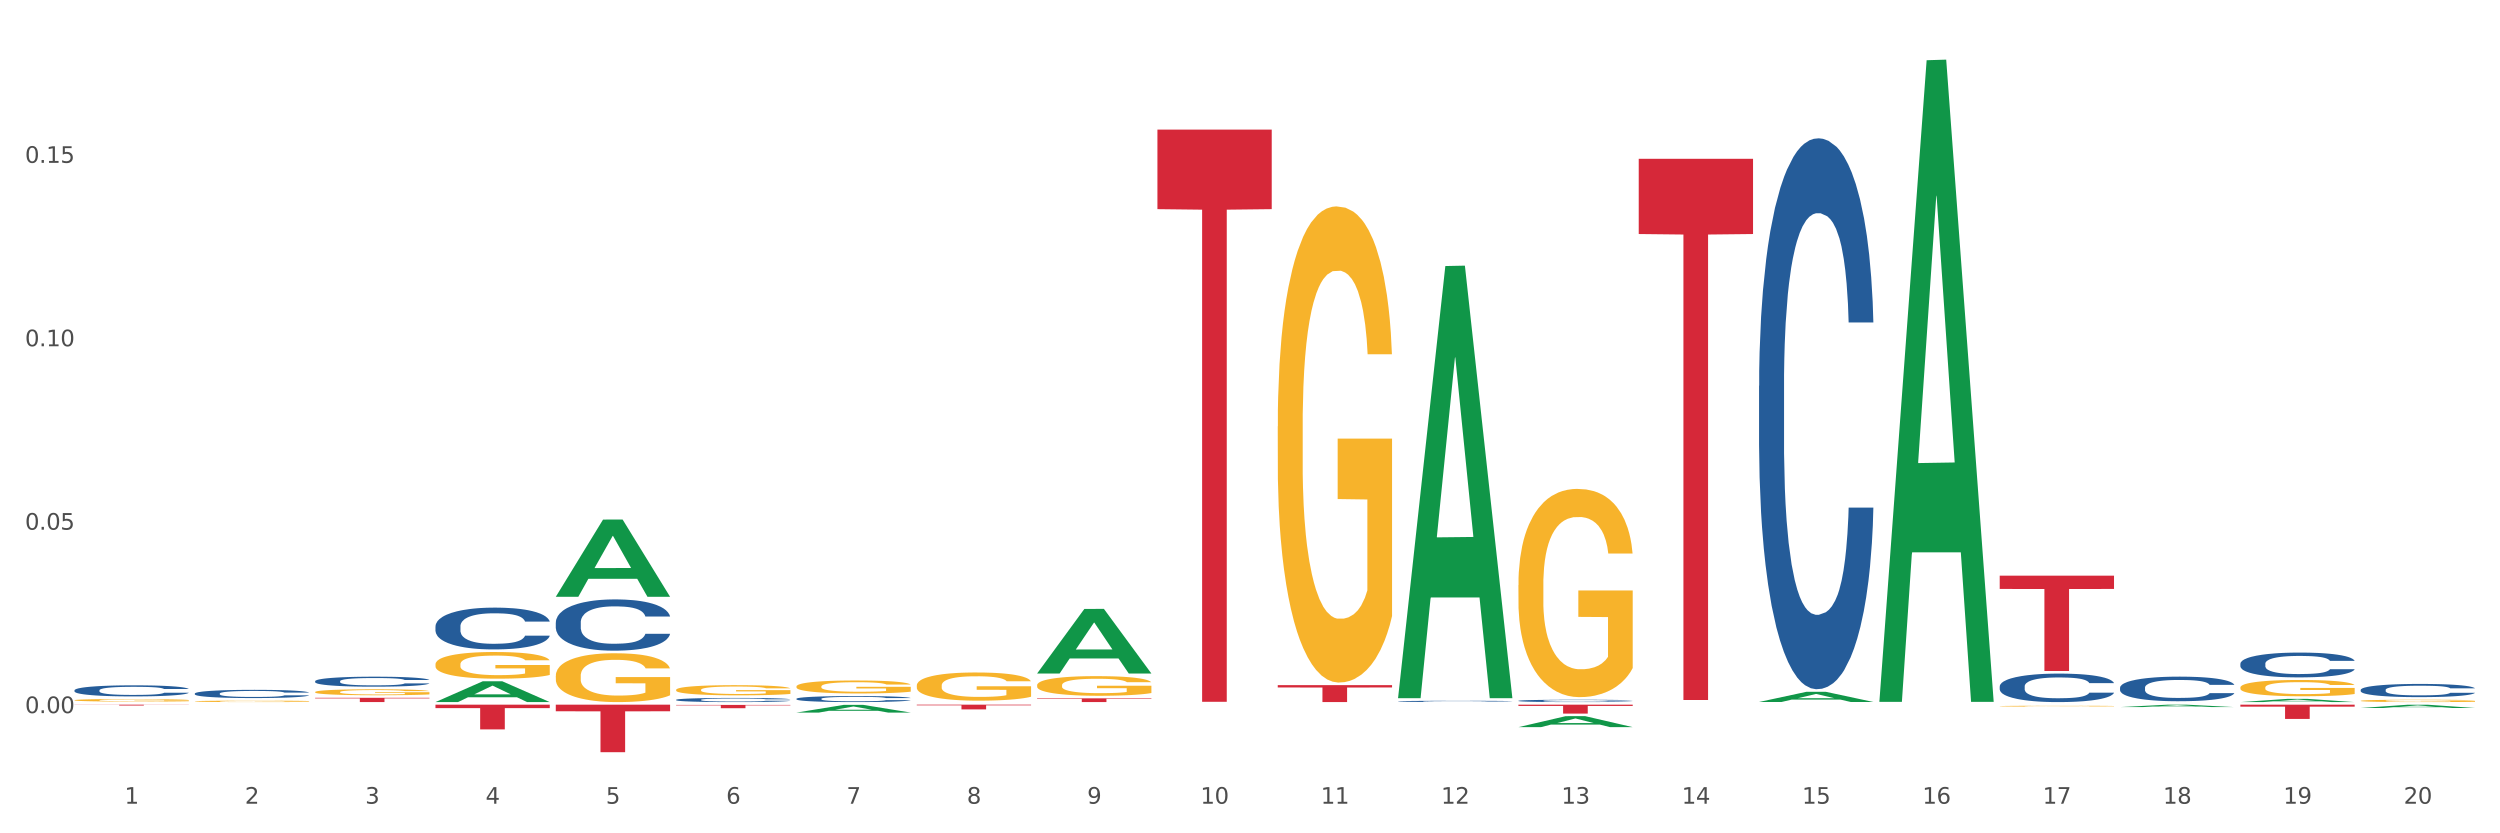 <?xml version="1.0" encoding="utf-8" standalone="no"?>
<!DOCTYPE svg PUBLIC "-//W3C//DTD SVG 1.1//EN"
  "http://www.w3.org/Graphics/SVG/1.1/DTD/svg11.dtd">
<svg xmlns:xlink="http://www.w3.org/1999/xlink" width="1080pt" height="360pt" viewBox="0 0 1080 360" xmlns="http://www.w3.org/2000/svg" version="1.1">
 <rect x="0" y="0" width="1080" height="360" fill="#333333" stroke="none"/>
 <defs>
  <style type="text/css">*{stroke-linejoin: round; stroke-linecap: butt}</style>
 </defs>
 <g id="figure_1">
  <g id="patch_1">
   <path d="M 0 360 
L 1080 360 
L 1080 0 
L 0 0 
z
" style="fill: #ffffff; stroke: #ffffff; stroke-linejoin: miter"/>
  </g>
  <g id="axes_1">
   <g id="matplotlib.axis_1">
    <g id="xtick_1">
     <g id="text_1">
      <!-- 1 -->
      <g style="fill: #4d4d4d" transform="translate(53.812 347.204) scale(0.096 -0.096)">
       <defs>
        <path id="DejaVuSans-31" d="M 794 531 
L 1825 531 
L 1825 4091 
L 703 3866 
L 703 4441 
L 1819 4666 
L 2450 4666 
L 2450 531 
L 3481 531 
L 3481 0 
L 794 0 
L 794 531 
z
" transform="scale(0.016)"/>
       </defs>
       <use xlink:href="#DejaVuSans-31"/>
      </g>
     </g>
    </g>
    <g id="xtick_2">
     <g id="text_2">
      <!-- 2 -->
      <g style="fill: #4d4d4d" transform="translate(105.793 347.204) scale(0.096 -0.096)">
       <defs>
        <path id="DejaVuSans-32" d="M 1228 531 
L 3431 531 
L 3431 0 
L 469 0 
L 469 531 
Q 828 903 1448 1529 
Q 2069 2156 2228 2338 
Q 2531 2678 2651 2914 
Q 2772 3150 2772 3378 
Q 2772 3750 2511 3984 
Q 2250 4219 1831 4219 
Q 1534 4219 1204 4116 
Q 875 4013 500 3803 
L 500 4441 
Q 881 4594 1212 4672 
Q 1544 4750 1819 4750 
Q 2544 4750 2975 4387 
Q 3406 4025 3406 3419 
Q 3406 3131 3298 2873 
Q 3191 2616 2906 2266 
Q 2828 2175 2409 1742 
Q 1991 1309 1228 531 
z
" transform="scale(0.016)"/>
       </defs>
       <use xlink:href="#DejaVuSans-32"/>
      </g>
     </g>
    </g>
    <g id="xtick_3">
     <g id="text_3">
      <!-- 3 -->
      <g style="fill: #4d4d4d" transform="translate(157.774 347.204) scale(0.096 -0.096)">
       <defs>
        <path id="DejaVuSans-33" d="M 2597 2516 
Q 3050 2419 3304 2112 
Q 3559 1806 3559 1356 
Q 3559 666 3084 287 
Q 2609 -91 1734 -91 
Q 1441 -91 1130 -33 
Q 819 25 488 141 
L 488 750 
Q 750 597 1062 519 
Q 1375 441 1716 441 
Q 2309 441 2620 675 
Q 2931 909 2931 1356 
Q 2931 1769 2642 2001 
Q 2353 2234 1838 2234 
L 1294 2234 
L 1294 2753 
L 1863 2753 
Q 2328 2753 2575 2939 
Q 2822 3125 2822 3475 
Q 2822 3834 2567 4026 
Q 2313 4219 1838 4219 
Q 1578 4219 1281 4162 
Q 984 4106 628 3988 
L 628 4550 
Q 988 4650 1302 4700 
Q 1616 4750 1894 4750 
Q 2613 4750 3031 4423 
Q 3450 4097 3450 3541 
Q 3450 3153 3228 2886 
Q 3006 2619 2597 2516 
z
" transform="scale(0.016)"/>
       </defs>
       <use xlink:href="#DejaVuSans-33"/>
      </g>
     </g>
    </g>
    <g id="xtick_4">
     <g id="text_4">
      <!-- 4 -->
      <g style="fill: #4d4d4d" transform="translate(209.756 347.204) scale(0.096 -0.096)">
       <defs>
        <path id="DejaVuSans-34" d="M 2419 4116 
L 825 1625 
L 2419 1625 
L 2419 4116 
z
M 2253 4666 
L 3047 4666 
L 3047 1625 
L 3713 1625 
L 3713 1100 
L 3047 1100 
L 3047 0 
L 2419 0 
L 2419 1100 
L 313 1100 
L 313 1709 
L 2253 4666 
z
" transform="scale(0.016)"/>
       </defs>
       <use xlink:href="#DejaVuSans-34"/>
      </g>
     </g>
    </g>
    <g id="xtick_5">
     <g id="text_5">
      <!-- 5 -->
      <g style="fill: #4d4d4d" transform="translate(261.737 347.204) scale(0.096 -0.096)">
       <defs>
        <path id="DejaVuSans-35" d="M 691 4666 
L 3169 4666 
L 3169 4134 
L 1269 4134 
L 1269 2991 
Q 1406 3038 1543 3061 
Q 1681 3084 1819 3084 
Q 2600 3084 3056 2656 
Q 3513 2228 3513 1497 
Q 3513 744 3044 326 
Q 2575 -91 1722 -91 
Q 1428 -91 1123 -41 
Q 819 9 494 109 
L 494 744 
Q 775 591 1075 516 
Q 1375 441 1709 441 
Q 2250 441 2565 725 
Q 2881 1009 2881 1497 
Q 2881 1984 2565 2268 
Q 2250 2553 1709 2553 
Q 1456 2553 1204 2497 
Q 953 2441 691 2322 
L 691 4666 
z
" transform="scale(0.016)"/>
       </defs>
       <use xlink:href="#DejaVuSans-35"/>
      </g>
     </g>
    </g>
    <g id="xtick_6">
     <g id="text_6">
      <!-- 6 -->
      <g style="fill: #4d4d4d" transform="translate(313.718 347.204) scale(0.096 -0.096)">
       <defs>
        <path id="DejaVuSans-36" d="M 2113 2584 
Q 1688 2584 1439 2293 
Q 1191 2003 1191 1497 
Q 1191 994 1439 701 
Q 1688 409 2113 409 
Q 2538 409 2786 701 
Q 3034 994 3034 1497 
Q 3034 2003 2786 2293 
Q 2538 2584 2113 2584 
z
M 3366 4563 
L 3366 3988 
Q 3128 4100 2886 4159 
Q 2644 4219 2406 4219 
Q 1781 4219 1451 3797 
Q 1122 3375 1075 2522 
Q 1259 2794 1537 2939 
Q 1816 3084 2150 3084 
Q 2853 3084 3261 2657 
Q 3669 2231 3669 1497 
Q 3669 778 3244 343 
Q 2819 -91 2113 -91 
Q 1303 -91 875 529 
Q 447 1150 447 2328 
Q 447 3434 972 4092 
Q 1497 4750 2381 4750 
Q 2619 4750 2861 4703 
Q 3103 4656 3366 4563 
z
" transform="scale(0.016)"/>
       </defs>
       <use xlink:href="#DejaVuSans-36"/>
      </g>
     </g>
    </g>
    <g id="xtick_7">
     <g id="text_7">
      <!-- 7 -->
      <g style="fill: #4d4d4d" transform="translate(365.699 347.204) scale(0.096 -0.096)">
       <defs>
        <path id="DejaVuSans-37" d="M 525 4666 
L 3525 4666 
L 3525 4397 
L 1831 0 
L 1172 0 
L 2766 4134 
L 525 4134 
L 525 4666 
z
" transform="scale(0.016)"/>
       </defs>
       <use xlink:href="#DejaVuSans-37"/>
      </g>
     </g>
    </g>
    <g id="xtick_8">
     <g id="text_8">
      <!-- 8 -->
      <g style="fill: #4d4d4d" transform="translate(417.68 347.204) scale(0.096 -0.096)">
       <defs>
        <path id="DejaVuSans-38" d="M 2034 2216 
Q 1584 2216 1326 1975 
Q 1069 1734 1069 1313 
Q 1069 891 1326 650 
Q 1584 409 2034 409 
Q 2484 409 2743 651 
Q 3003 894 3003 1313 
Q 3003 1734 2745 1975 
Q 2488 2216 2034 2216 
z
M 1403 2484 
Q 997 2584 770 2862 
Q 544 3141 544 3541 
Q 544 4100 942 4425 
Q 1341 4750 2034 4750 
Q 2731 4750 3128 4425 
Q 3525 4100 3525 3541 
Q 3525 3141 3298 2862 
Q 3072 2584 2669 2484 
Q 3125 2378 3379 2068 
Q 3634 1759 3634 1313 
Q 3634 634 3220 271 
Q 2806 -91 2034 -91 
Q 1263 -91 848 271 
Q 434 634 434 1313 
Q 434 1759 690 2068 
Q 947 2378 1403 2484 
z
M 1172 3481 
Q 1172 3119 1398 2916 
Q 1625 2713 2034 2713 
Q 2441 2713 2670 2916 
Q 2900 3119 2900 3481 
Q 2900 3844 2670 4047 
Q 2441 4250 2034 4250 
Q 1625 4250 1398 4047 
Q 1172 3844 1172 3481 
z
" transform="scale(0.016)"/>
       </defs>
       <use xlink:href="#DejaVuSans-38"/>
      </g>
     </g>
    </g>
    <g id="xtick_9">
     <g id="text_9">
      <!-- 9 -->
      <g style="fill: #4d4d4d" transform="translate(469.662 347.204) scale(0.096 -0.096)">
       <defs>
        <path id="DejaVuSans-39" d="M 703 97 
L 703 672 
Q 941 559 1184 500 
Q 1428 441 1663 441 
Q 2288 441 2617 861 
Q 2947 1281 2994 2138 
Q 2813 1869 2534 1725 
Q 2256 1581 1919 1581 
Q 1219 1581 811 2004 
Q 403 2428 403 3163 
Q 403 3881 828 4315 
Q 1253 4750 1959 4750 
Q 2769 4750 3195 4129 
Q 3622 3509 3622 2328 
Q 3622 1225 3098 567 
Q 2575 -91 1691 -91 
Q 1453 -91 1209 -44 
Q 966 3 703 97 
z
M 1959 2075 
Q 2384 2075 2632 2365 
Q 2881 2656 2881 3163 
Q 2881 3666 2632 3958 
Q 2384 4250 1959 4250 
Q 1534 4250 1286 3958 
Q 1038 3666 1038 3163 
Q 1038 2656 1286 2365 
Q 1534 2075 1959 2075 
z
" transform="scale(0.016)"/>
       </defs>
       <use xlink:href="#DejaVuSans-39"/>
      </g>
     </g>
    </g>
    <g id="xtick_10">
     <g id="text_10">
      <!-- 10 -->
      <g style="fill: #4d4d4d" transform="translate(518.589 347.204) scale(0.096 -0.096)">
       <defs>
        <path id="DejaVuSans-30" d="M 2034 4250 
Q 1547 4250 1301 3770 
Q 1056 3291 1056 2328 
Q 1056 1369 1301 889 
Q 1547 409 2034 409 
Q 2525 409 2770 889 
Q 3016 1369 3016 2328 
Q 3016 3291 2770 3770 
Q 2525 4250 2034 4250 
z
M 2034 4750 
Q 2819 4750 3233 4129 
Q 3647 3509 3647 2328 
Q 3647 1150 3233 529 
Q 2819 -91 2034 -91 
Q 1250 -91 836 529 
Q 422 1150 422 2328 
Q 422 3509 836 4129 
Q 1250 4750 2034 4750 
z
" transform="scale(0.016)"/>
       </defs>
       <use xlink:href="#DejaVuSans-31"/>
       <use xlink:href="#DejaVuSans-30" transform="translate(63.623 0)"/>
      </g>
     </g>
    </g>
    <g id="xtick_11">
     <g id="text_11">
      <!-- 11 -->
      <g style="fill: #4d4d4d" transform="translate(570.57 347.204) scale(0.096 -0.096)">
       <use xlink:href="#DejaVuSans-31"/>
       <use xlink:href="#DejaVuSans-31" transform="translate(63.623 0)"/>
      </g>
     </g>
    </g>
    <g id="xtick_12">
     <g id="text_12">
      <!-- 12 -->
      <g style="fill: #4d4d4d" transform="translate(622.551 347.204) scale(0.096 -0.096)">
       <use xlink:href="#DejaVuSans-31"/>
       <use xlink:href="#DejaVuSans-32" transform="translate(63.623 0)"/>
      </g>
     </g>
    </g>
    <g id="xtick_13">
     <g id="text_13">
      <!-- 13 -->
      <g style="fill: #4d4d4d" transform="translate(674.533 347.204) scale(0.096 -0.096)">
       <use xlink:href="#DejaVuSans-31"/>
       <use xlink:href="#DejaVuSans-33" transform="translate(63.623 0)"/>
      </g>
     </g>
    </g>
    <g id="xtick_14">
     <g id="text_14">
      <!-- 14 -->
      <g style="fill: #4d4d4d" transform="translate(726.514 347.204) scale(0.096 -0.096)">
       <use xlink:href="#DejaVuSans-31"/>
       <use xlink:href="#DejaVuSans-34" transform="translate(63.623 0)"/>
      </g>
     </g>
    </g>
    <g id="xtick_15">
     <g id="text_15">
      <!-- 15 -->
      <g style="fill: #4d4d4d" transform="translate(778.495 347.204) scale(0.096 -0.096)">
       <use xlink:href="#DejaVuSans-31"/>
       <use xlink:href="#DejaVuSans-35" transform="translate(63.623 0)"/>
      </g>
     </g>
    </g>
    <g id="xtick_16">
     <g id="text_16">
      <!-- 16 -->
      <g style="fill: #4d4d4d" transform="translate(830.476 347.204) scale(0.096 -0.096)">
       <use xlink:href="#DejaVuSans-31"/>
       <use xlink:href="#DejaVuSans-36" transform="translate(63.623 0)"/>
      </g>
     </g>
    </g>
    <g id="xtick_17">
     <g id="text_17">
      <!-- 17 -->
      <g style="fill: #4d4d4d" transform="translate(882.457 347.204) scale(0.096 -0.096)">
       <use xlink:href="#DejaVuSans-31"/>
       <use xlink:href="#DejaVuSans-37" transform="translate(63.623 0)"/>
      </g>
     </g>
    </g>
    <g id="xtick_18">
     <g id="text_18">
      <!-- 18 -->
      <g style="fill: #4d4d4d" transform="translate(934.439 347.204) scale(0.096 -0.096)">
       <use xlink:href="#DejaVuSans-31"/>
       <use xlink:href="#DejaVuSans-38" transform="translate(63.623 0)"/>
      </g>
     </g>
    </g>
    <g id="xtick_19">
     <g id="text_19">
      <!-- 19 -->
      <g style="fill: #4d4d4d" transform="translate(986.42 347.204) scale(0.096 -0.096)">
       <use xlink:href="#DejaVuSans-31"/>
       <use xlink:href="#DejaVuSans-39" transform="translate(63.623 0)"/>
      </g>
     </g>
    </g>
    <g id="xtick_20">
     <g id="text_20">
      <!-- 20 -->
      <g style="fill: #4d4d4d" transform="translate(1038.401 347.204) scale(0.096 -0.096)">
       <use xlink:href="#DejaVuSans-32"/>
       <use xlink:href="#DejaVuSans-30" transform="translate(63.623 0)"/>
      </g>
     </g>
    </g>
    <g id="xtick_21"/>
    <g id="xtick_22"/>
    <g id="xtick_23"/>
    <g id="xtick_24"/>
    <g id="xtick_25"/>
    <g id="xtick_26"/>
    <g id="xtick_27"/>
    <g id="xtick_28"/>
    <g id="xtick_29"/>
    <g id="xtick_30"/>
    <g id="xtick_31"/>
    <g id="xtick_32"/>
    <g id="xtick_33"/>
    <g id="xtick_34"/>
    <g id="xtick_35"/>
    <g id="xtick_36"/>
    <g id="xtick_37"/>
    <g id="xtick_38"/>
    <g id="xtick_39"/>
   </g>
   <g id="matplotlib.axis_2">
    <g id="ytick_1">
     <g id="text_21">
      <!-- 0.00 -->
      <g style="fill: #4d4d4d" transform="translate(10.8 308.067) scale(0.096 -0.096)">
       <defs>
        <path id="DejaVuSans-2e" d="M 684 794 
L 1344 794 
L 1344 0 
L 684 0 
L 684 794 
z
" transform="scale(0.016)"/>
       </defs>
       <use xlink:href="#DejaVuSans-30"/>
       <use xlink:href="#DejaVuSans-2e" transform="translate(63.623 0)"/>
       <use xlink:href="#DejaVuSans-30" transform="translate(95.41 0)"/>
       <use xlink:href="#DejaVuSans-30" transform="translate(159.033 0)"/>
      </g>
     </g>
    </g>
    <g id="ytick_2">
     <g id="text_22">
      <!-- 0.05 -->
      <g style="fill: #4d4d4d" transform="translate(10.8 228.826) scale(0.096 -0.096)">
       <use xlink:href="#DejaVuSans-30"/>
       <use xlink:href="#DejaVuSans-2e" transform="translate(63.623 0)"/>
       <use xlink:href="#DejaVuSans-30" transform="translate(95.41 0)"/>
       <use xlink:href="#DejaVuSans-35" transform="translate(159.033 0)"/>
      </g>
     </g>
    </g>
    <g id="ytick_3">
     <g id="text_23">
      <!-- 0.10 -->
      <g style="fill: #4d4d4d" transform="translate(10.8 149.586) scale(0.096 -0.096)">
       <use xlink:href="#DejaVuSans-30"/>
       <use xlink:href="#DejaVuSans-2e" transform="translate(63.623 0)"/>
       <use xlink:href="#DejaVuSans-31" transform="translate(95.41 0)"/>
       <use xlink:href="#DejaVuSans-30" transform="translate(159.033 0)"/>
      </g>
     </g>
    </g>
    <g id="ytick_4">
     <g id="text_24">
      <!-- 0.15 -->
      <g style="fill: #4d4d4d" transform="translate(10.8 70.345) scale(0.096 -0.096)">
       <use xlink:href="#DejaVuSans-30"/>
       <use xlink:href="#DejaVuSans-2e" transform="translate(63.623 0)"/>
       <use xlink:href="#DejaVuSans-31" transform="translate(95.41 0)"/>
       <use xlink:href="#DejaVuSans-35" transform="translate(159.033 0)"/>
      </g>
     </g>
    </g>
    <g id="ytick_5"/>
    <g id="ytick_6"/>
    <g id="ytick_7"/>
    <g id="ytick_8"/>
   </g>
   <g id="PolyCollection_1">
    <path d="M 188.119 303.288 
L 188.17 303.28 
L 208.533 294.32 
L 216.984 294.312 
L 237.501 303.305 
L 227.726 303.305 
L 223.297 301.211 
L 202.271 301.211 
L 202.119 301.245 
L 197.842 303.305 
L 188.119 303.305 
L 188.119 303.288 
L 204.919 299.961 
L 220.65 299.953 
L 212.861 296.228 
L 212.759 296.212 
L 212.657 296.237 
L 204.868 299.953 
L 204.919 299.961 
L 188.119 303.288 
z
" clip-path="url(#p6bd06f8486)" style="fill: #109648"/>
    <path d="M 240.1 257.765 
L 240.151 257.733 
L 260.514 224.458 
L 268.965 224.427 
L 289.482 257.827 
L 279.707 257.827 
L 275.278 250.05 
L 254.253 250.05 
L 254.1 250.175 
L 249.824 257.827 
L 240.1 257.827 
L 240.1 257.765 
L 256.9 245.408 
L 272.631 245.377 
L 264.842 231.546 
L 264.74 231.483 
L 264.638 231.577 
L 256.849 245.377 
L 256.9 245.408 
L 240.1 257.765 
z
" clip-path="url(#p6bd06f8486)" style="fill: #109648"/>
    <path d="M 344.062 307.826 
L 344.113 307.823 
L 364.477 304.51 
L 372.928 304.507 
L 393.444 307.832 
L 383.67 307.832 
L 379.241 307.058 
L 358.215 307.058 
L 358.062 307.07 
L 353.786 307.832 
L 344.062 307.832 
L 344.062 307.826 
L 360.862 306.596 
L 376.593 306.593 
L 368.804 305.216 
L 368.702 305.209 
L 368.601 305.219 
L 360.811 306.593 
L 360.862 306.596 
L 344.062 307.826 
z
" clip-path="url(#p6bd06f8486)" style="fill: #109648"/>
    <path d="M 448.025 290.921 
L 448.076 290.895 
L 468.439 263.06 
L 476.89 263.034 
L 497.407 290.973 
L 487.632 290.973 
L 483.203 284.467 
L 462.177 284.467 
L 462.025 284.572 
L 457.748 290.973 
L 448.025 290.973 
L 448.025 290.921 
L 464.825 280.585 
L 480.556 280.558 
L 472.767 268.989 
L 472.665 268.937 
L 472.563 269.015 
L 464.774 280.558 
L 464.825 280.585 
L 448.025 290.921 
z
" clip-path="url(#p6bd06f8486)" style="fill: #109648"/>
    <path d="M 603.968 301.272 
L 604.019 301.096 
L 624.383 114.931 
L 632.834 114.755 
L 653.35 301.623 
L 643.576 301.623 
L 639.147 258.108 
L 618.121 258.108 
L 617.968 258.81 
L 613.692 301.623 
L 603.968 301.623 
L 603.968 301.272 
L 620.768 232.14 
L 636.499 231.964 
L 628.71 154.585 
L 628.608 154.234 
L 628.507 154.761 
L 620.717 231.964 
L 620.768 232.14 
L 603.968 301.272 
z
" clip-path="url(#p6bd06f8486)" style="fill: #109648"/>
    <path d="M 655.949 314.121 
L 656 314.116 
L 676.364 309.384 
L 684.815 309.38 
L 705.332 314.13 
L 695.557 314.13 
L 691.128 313.024 
L 670.102 313.024 
L 669.95 313.042 
L 665.673 314.13 
L 655.949 314.13 
L 655.949 314.121 
L 672.75 312.364 
L 688.481 312.359 
L 680.691 310.392 
L 680.59 310.383 
L 680.488 310.397 
L 672.699 312.359 
L 672.75 312.364 
L 655.949 314.121 
z
" clip-path="url(#p6bd06f8486)" style="fill: #109648"/>
    <path d="M 240.1 291.957 
L 240.158 291.937 
L 240.158 291.244 
L 240.275 290.647 
L 240.858 289.202 
L 241.732 288.007 
L 242.374 287.371 
L 243.015 286.851 
L 243.773 286.331 
L 244.706 285.791 
L 246.396 285.001 
L 247.446 284.597 
L 248.729 284.173 
L 251.061 283.556 
L 252.751 283.209 
L 254.501 282.92 
L 257.357 282.574 
L 259.223 282.42 
L 261.205 282.304 
L 263.596 282.227 
L 265.403 282.208 
L 269.368 282.265 
L 272.749 282.439 
L 274.382 282.574 
L 276.481 282.805 
L 277.588 282.959 
L 279.396 283.267 
L 281.261 283.672 
L 282.544 284.019 
L 284.468 284.674 
L 285.926 285.329 
L 287.266 286.138 
L 287.966 286.697 
L 288.491 287.217 
L 288.957 287.814 
L 289.424 288.758 
L 278.929 288.758 
L 278.521 288.084 
L 277.88 287.448 
L 276.947 286.832 
L 276.131 286.446 
L 274.731 285.965 
L 273.449 285.656 
L 272.108 285.425 
L 270.475 285.233 
L 269.193 285.136 
L 267.385 285.059 
L 263.829 285.078 
L 261.438 285.233 
L 259.806 285.425 
L 258.757 285.599 
L 257.824 285.791 
L 256.774 286.061 
L 255.55 286.466 
L 254.675 286.832 
L 253.801 287.294 
L 253.101 287.757 
L 252.46 288.296 
L 251.935 288.874 
L 251.527 289.471 
L 251.177 290.203 
L 250.886 291.417 
L 250.886 294.057 
L 251.002 294.654 
L 251.294 295.444 
L 251.644 296.041 
L 252.227 296.754 
L 252.751 297.236 
L 253.743 297.93 
L 254.85 298.508 
L 255.725 298.874 
L 256.599 299.182 
L 258.115 299.606 
L 259.806 299.953 
L 261.264 300.165 
L 263.246 300.357 
L 264.587 300.434 
L 265.753 300.473 
L 268.61 300.473 
L 270.65 300.415 
L 272.924 300.28 
L 274.673 300.107 
L 276.131 299.895 
L 277.763 299.548 
L 278.813 299.22 
L 278.813 295.194 
L 265.986 295.174 
L 265.986 292.496 
L 289.482 292.496 
L 289.482 300.357 
L 288.491 300.762 
L 287.383 301.128 
L 286.217 301.455 
L 284.468 301.86 
L 282.369 302.245 
L 280.503 302.515 
L 278.521 302.746 
L 276.189 302.958 
L 273.157 303.151 
L 271.292 303.228 
L 268.96 303.286 
L 266.219 303.305 
L 263.829 303.267 
L 261.497 303.17 
L 259.048 302.997 
L 256.658 302.746 
L 254.85 302.496 
L 253.043 302.188 
L 251.119 301.783 
L 249.603 301.398 
L 248.437 301.051 
L 247.154 300.608 
L 245.755 300.03 
L 244.706 299.509 
L 243.773 298.97 
L 242.782 298.276 
L 242.082 297.679 
L 241.382 296.928 
L 240.974 296.369 
L 240.508 295.502 
L 240.158 294.288 
L 240.1 291.957 
z
" clip-path="url(#p6bd06f8486)" style="fill: #f7b32b"/>
    <path d="M 292.081 298.022 
L 292.139 298.018 
L 292.139 297.873 
L 292.256 297.749 
L 292.839 297.448 
L 293.713 297.199 
L 294.355 297.066 
L 294.996 296.958 
L 295.754 296.849 
L 296.687 296.737 
L 298.378 296.572 
L 299.427 296.487 
L 300.71 296.399 
L 303.042 296.271 
L 304.733 296.198 
L 306.482 296.138 
L 309.339 296.066 
L 311.204 296.034 
L 313.186 296.009 
L 315.577 295.993 
L 317.384 295.989 
L 321.349 296.001 
L 324.73 296.038 
L 326.363 296.066 
L 328.462 296.114 
L 329.569 296.146 
L 331.377 296.21 
L 333.243 296.295 
L 334.525 296.367 
L 336.449 296.504 
L 337.907 296.64 
L 339.248 296.809 
L 339.947 296.925 
L 340.472 297.034 
L 340.938 297.158 
L 341.405 297.355 
L 330.91 297.355 
L 330.502 297.215 
L 329.861 297.082 
L 328.928 296.954 
L 328.112 296.873 
L 326.713 296.773 
L 325.43 296.708 
L 324.089 296.66 
L 322.457 296.62 
L 321.174 296.6 
L 319.367 296.584 
L 315.81 296.588 
L 313.42 296.62 
L 311.787 296.66 
L 310.738 296.696 
L 309.805 296.737 
L 308.756 296.793 
L 307.531 296.877 
L 306.657 296.954 
L 305.782 297.05 
L 305.082 297.146 
L 304.441 297.259 
L 303.916 297.379 
L 303.508 297.504 
L 303.158 297.657 
L 302.867 297.91 
L 302.867 298.46 
L 302.984 298.585 
L 303.275 298.749 
L 303.625 298.874 
L 304.208 299.022 
L 304.733 299.123 
L 305.724 299.268 
L 306.832 299.388 
L 307.706 299.464 
L 308.581 299.529 
L 310.096 299.617 
L 311.787 299.689 
L 313.245 299.734 
L 315.227 299.774 
L 316.568 299.79 
L 317.734 299.798 
L 320.591 299.798 
L 322.631 299.786 
L 324.905 299.758 
L 326.654 299.722 
L 328.112 299.677 
L 329.744 299.605 
L 330.794 299.537 
L 330.794 298.697 
L 317.967 298.693 
L 317.967 298.135 
L 341.463 298.135 
L 341.463 299.774 
L 340.472 299.858 
L 339.364 299.934 
L 338.198 300.003 
L 336.449 300.087 
L 334.35 300.167 
L 332.485 300.224 
L 330.502 300.272 
L 328.17 300.316 
L 325.138 300.356 
L 323.273 300.372 
L 320.941 300.384 
L 318.2 300.388 
L 315.81 300.38 
L 313.478 300.36 
L 311.029 300.324 
L 308.639 300.272 
L 306.832 300.22 
L 305.024 300.155 
L 303.1 300.071 
L 301.584 299.991 
L 300.418 299.918 
L 299.136 299.826 
L 297.736 299.705 
L 296.687 299.597 
L 295.754 299.484 
L 294.763 299.34 
L 294.063 299.215 
L 293.364 299.059 
L 292.956 298.942 
L 292.489 298.761 
L 292.139 298.508 
L 292.081 298.022 
z
" clip-path="url(#p6bd06f8486)" style="fill: #f7b32b"/>
    <path d="M 344.062 296.561 
L 344.121 296.556 
L 344.121 296.371 
L 344.237 296.212 
L 344.82 295.828 
L 345.695 295.511 
L 346.336 295.341 
L 346.977 295.203 
L 347.735 295.065 
L 348.668 294.921 
L 350.359 294.711 
L 351.408 294.604 
L 352.691 294.491 
L 355.023 294.327 
L 356.714 294.235 
L 358.463 294.158 
L 361.32 294.066 
L 363.185 294.025 
L 365.168 293.994 
L 367.558 293.974 
L 369.365 293.968 
L 373.33 293.984 
L 376.712 294.03 
L 378.344 294.066 
L 380.443 294.127 
L 381.551 294.168 
L 383.358 294.25 
L 385.224 294.358 
L 386.506 294.45 
L 388.43 294.624 
L 389.888 294.798 
L 391.229 295.014 
L 391.928 295.162 
L 392.453 295.3 
L 392.92 295.459 
L 393.386 295.71 
L 382.892 295.71 
L 382.484 295.531 
L 381.842 295.362 
L 380.909 295.198 
L 380.093 295.096 
L 378.694 294.967 
L 377.411 294.886 
L 376.07 294.824 
L 374.438 294.773 
L 373.155 294.747 
L 371.348 294.727 
L 367.791 294.732 
L 365.401 294.773 
L 363.768 294.824 
L 362.719 294.87 
L 361.786 294.921 
L 360.737 294.993 
L 359.512 295.101 
L 358.638 295.198 
L 357.763 295.321 
L 357.064 295.444 
L 356.422 295.587 
L 355.898 295.741 
L 355.489 295.9 
L 355.14 296.095 
L 354.848 296.417 
L 354.848 297.119 
L 354.965 297.278 
L 355.256 297.488 
L 355.606 297.647 
L 356.189 297.836 
L 356.714 297.964 
L 357.705 298.149 
L 358.813 298.303 
L 359.687 298.4 
L 360.562 298.482 
L 362.078 298.595 
L 363.768 298.687 
L 365.226 298.743 
L 367.208 298.794 
L 368.549 298.815 
L 369.715 298.825 
L 372.572 298.825 
L 374.613 298.81 
L 376.886 298.774 
L 378.636 298.728 
L 380.093 298.671 
L 381.726 298.579 
L 382.775 298.492 
L 382.775 297.421 
L 369.948 297.416 
L 369.948 296.704 
L 393.444 296.704 
L 393.444 298.794 
L 392.453 298.902 
L 391.345 298.999 
L 390.179 299.086 
L 388.43 299.194 
L 386.331 299.296 
L 384.466 299.368 
L 382.484 299.43 
L 380.151 299.486 
L 377.12 299.537 
L 375.254 299.558 
L 372.922 299.573 
L 370.182 299.578 
L 367.791 299.568 
L 365.459 299.542 
L 363.011 299.496 
L 360.62 299.43 
L 358.813 299.363 
L 357.005 299.281 
L 355.081 299.174 
L 353.566 299.071 
L 352.399 298.979 
L 351.117 298.861 
L 349.718 298.707 
L 348.668 298.569 
L 347.735 298.426 
L 346.744 298.241 
L 346.045 298.082 
L 345.345 297.883 
L 344.937 297.734 
L 344.47 297.503 
L 344.121 297.181 
L 344.062 296.561 
z
" clip-path="url(#p6bd06f8486)" style="fill: #f7b32b"/>
    <path d="M 396.043 296.141 
L 396.102 296.13 
L 396.102 295.73 
L 396.218 295.385 
L 396.801 294.551 
L 397.676 293.861 
L 398.317 293.494 
L 398.959 293.194 
L 399.716 292.893 
L 400.649 292.582 
L 402.34 292.126 
L 403.39 291.892 
L 404.672 291.648 
L 407.004 291.292 
L 408.695 291.091 
L 410.444 290.925 
L 413.301 290.724 
L 415.167 290.635 
L 417.149 290.569 
L 419.539 290.524 
L 421.347 290.513 
L 425.311 290.546 
L 428.693 290.647 
L 430.325 290.724 
L 432.424 290.858 
L 433.532 290.947 
L 435.339 291.125 
L 437.205 291.358 
L 438.488 291.559 
L 440.412 291.937 
L 441.869 292.315 
L 443.21 292.782 
L 443.91 293.105 
L 444.434 293.405 
L 444.901 293.75 
L 445.367 294.295 
L 434.873 294.295 
L 434.465 293.906 
L 433.823 293.539 
L 432.891 293.183 
L 432.074 292.96 
L 430.675 292.682 
L 429.392 292.504 
L 428.051 292.371 
L 426.419 292.259 
L 425.136 292.204 
L 423.329 292.159 
L 419.773 292.17 
L 417.382 292.259 
L 415.75 292.371 
L 414.7 292.471 
L 413.767 292.582 
L 412.718 292.738 
L 411.494 292.971 
L 410.619 293.183 
L 409.744 293.45 
L 409.045 293.716 
L 408.404 294.028 
L 407.879 294.362 
L 407.471 294.706 
L 407.121 295.129 
L 406.829 295.83 
L 406.829 297.354 
L 406.946 297.699 
L 407.237 298.155 
L 407.587 298.499 
L 408.17 298.911 
L 408.695 299.189 
L 409.686 299.589 
L 410.794 299.923 
L 411.668 300.135 
L 412.543 300.312 
L 414.059 300.557 
L 415.75 300.757 
L 417.207 300.88 
L 419.189 300.991 
L 420.53 301.035 
L 421.696 301.058 
L 424.553 301.058 
L 426.594 301.024 
L 428.868 300.947 
L 430.617 300.846 
L 432.074 300.724 
L 433.707 300.524 
L 434.756 300.335 
L 434.756 298.01 
L 421.93 297.999 
L 421.93 296.453 
L 445.426 296.453 
L 445.426 300.991 
L 444.434 301.225 
L 443.327 301.436 
L 442.161 301.625 
L 440.412 301.859 
L 438.313 302.081 
L 436.447 302.237 
L 434.465 302.37 
L 432.133 302.493 
L 429.101 302.604 
L 427.235 302.648 
L 424.903 302.682 
L 422.163 302.693 
L 419.773 302.671 
L 417.44 302.615 
L 414.992 302.515 
L 412.601 302.37 
L 410.794 302.226 
L 408.987 302.048 
L 407.063 301.814 
L 405.547 301.592 
L 404.381 301.391 
L 403.098 301.136 
L 401.699 300.802 
L 400.649 300.502 
L 399.716 300.19 
L 398.725 299.79 
L 398.026 299.445 
L 397.326 299.011 
L 396.918 298.689 
L 396.452 298.188 
L 396.102 297.487 
L 396.043 296.141 
z
" clip-path="url(#p6bd06f8486)" style="fill: #f7b32b"/>
    <path d="M 448.025 296.011 
L 448.083 296.003 
L 448.083 295.724 
L 448.2 295.484 
L 448.783 294.902 
L 449.657 294.422 
L 450.298 294.166 
L 450.94 293.956 
L 451.698 293.747 
L 452.631 293.53 
L 454.321 293.212 
L 455.371 293.049 
L 456.653 292.879 
L 458.985 292.631 
L 460.676 292.491 
L 462.425 292.375 
L 465.282 292.235 
L 467.148 292.173 
L 469.13 292.127 
L 471.52 292.096 
L 473.328 292.088 
L 477.292 292.111 
L 480.674 292.181 
L 482.306 292.235 
L 484.405 292.328 
L 485.513 292.39 
L 487.32 292.514 
L 489.186 292.677 
L 490.469 292.817 
L 492.393 293.08 
L 493.85 293.344 
L 495.191 293.67 
L 495.891 293.894 
L 496.416 294.104 
L 496.882 294.344 
L 497.348 294.724 
L 486.854 294.724 
L 486.446 294.453 
L 485.805 294.197 
L 484.872 293.949 
L 484.056 293.794 
L 482.656 293.6 
L 481.374 293.476 
L 480.033 293.383 
L 478.4 293.305 
L 477.118 293.266 
L 475.31 293.235 
L 471.754 293.243 
L 469.363 293.305 
L 467.731 293.383 
L 466.681 293.452 
L 465.749 293.53 
L 464.699 293.639 
L 463.475 293.801 
L 462.6 293.949 
L 461.726 294.135 
L 461.026 294.321 
L 460.385 294.538 
L 459.86 294.77 
L 459.452 295.011 
L 459.102 295.305 
L 458.811 295.794 
L 458.811 296.856 
L 458.927 297.096 
L 459.219 297.414 
L 459.569 297.655 
L 460.152 297.942 
L 460.676 298.135 
L 461.667 298.414 
L 462.775 298.647 
L 463.65 298.794 
L 464.524 298.918 
L 466.04 299.089 
L 467.731 299.229 
L 469.188 299.314 
L 471.171 299.391 
L 472.512 299.422 
L 473.678 299.438 
L 476.535 299.438 
L 478.575 299.415 
L 480.849 299.36 
L 482.598 299.291 
L 484.056 299.205 
L 485.688 299.066 
L 486.737 298.934 
L 486.737 297.314 
L 473.911 297.306 
L 473.911 296.228 
L 497.407 296.228 
L 497.407 299.391 
L 496.416 299.554 
L 495.308 299.701 
L 494.142 299.833 
L 492.393 299.996 
L 490.294 300.151 
L 488.428 300.26 
L 486.446 300.353 
L 484.114 300.438 
L 481.082 300.516 
L 479.216 300.547 
L 476.884 300.57 
L 474.144 300.578 
L 471.754 300.562 
L 469.422 300.523 
L 466.973 300.454 
L 464.583 300.353 
L 462.775 300.252 
L 460.968 300.128 
L 459.044 299.965 
L 457.528 299.81 
L 456.362 299.67 
L 455.079 299.492 
L 453.68 299.26 
L 452.631 299.05 
L 451.698 298.833 
L 450.707 298.554 
L 450.007 298.314 
L 449.307 298.011 
L 448.899 297.786 
L 448.433 297.438 
L 448.083 296.949 
L 448.025 296.011 
z
" clip-path="url(#p6bd06f8486)" style="fill: #f7b32b"/>
    <path d="M 551.987 184.213 
L 552.045 184.025 
L 552.045 177.263 
L 552.162 171.439 
L 552.745 157.349 
L 553.619 145.702 
L 554.261 139.503 
L 554.902 134.43 
L 555.66 129.358 
L 556.593 124.098 
L 558.284 116.396 
L 559.333 112.451 
L 560.616 108.318 
L 562.948 102.306 
L 564.639 98.925 
L 566.388 96.107 
L 569.245 92.725 
L 571.11 91.222 
L 573.093 90.095 
L 575.483 89.344 
L 577.29 89.156 
L 581.255 89.72 
L 584.636 91.41 
L 586.269 92.725 
L 588.368 94.98 
L 589.475 96.483 
L 591.283 99.488 
L 593.149 103.433 
L 594.431 106.815 
L 596.355 113.202 
L 597.813 119.589 
L 599.154 127.48 
L 599.853 132.927 
L 600.378 138 
L 600.844 143.823 
L 601.311 153.029 
L 590.816 153.029 
L 590.408 146.453 
L 589.767 140.254 
L 588.834 134.242 
L 588.018 130.485 
L 586.619 125.789 
L 585.336 122.783 
L 583.995 120.529 
L 582.363 118.65 
L 581.08 117.711 
L 579.273 116.959 
L 575.716 117.147 
L 573.326 118.65 
L 571.693 120.529 
L 570.644 122.219 
L 569.711 124.098 
L 568.662 126.728 
L 567.437 130.673 
L 566.563 134.242 
L 565.688 138.751 
L 564.988 143.26 
L 564.347 148.52 
L 563.822 154.156 
L 563.414 159.979 
L 563.064 167.118 
L 562.773 178.953 
L 562.773 204.69 
L 562.89 210.514 
L 563.181 218.216 
L 563.531 224.04 
L 564.114 230.991 
L 564.639 235.687 
L 565.63 242.45 
L 566.738 248.086 
L 567.612 251.655 
L 568.487 254.661 
L 570.002 258.794 
L 571.693 262.175 
L 573.151 264.242 
L 575.133 266.12 
L 576.474 266.872 
L 577.64 267.248 
L 580.497 267.248 
L 582.537 266.684 
L 584.811 265.369 
L 586.56 263.678 
L 588.018 261.612 
L 589.65 258.23 
L 590.7 255.037 
L 590.7 215.774 
L 577.873 215.586 
L 577.873 189.473 
L 601.369 189.473 
L 601.369 266.12 
L 600.378 270.065 
L 599.27 273.635 
L 598.104 276.828 
L 596.355 280.774 
L 594.256 284.531 
L 592.391 287.161 
L 590.408 289.415 
L 588.076 291.482 
L 585.044 293.36 
L 583.179 294.112 
L 580.847 294.675 
L 578.107 294.863 
L 575.716 294.487 
L 573.384 293.548 
L 570.935 291.857 
L 568.545 289.415 
L 566.738 286.973 
L 564.93 283.967 
L 563.006 280.022 
L 561.49 276.265 
L 560.324 272.883 
L 559.042 268.563 
L 557.642 262.927 
L 556.593 257.855 
L 555.66 252.594 
L 554.669 245.832 
L 553.969 240.008 
L 553.27 232.681 
L 552.862 227.233 
L 552.395 218.78 
L 552.045 206.944 
L 551.987 184.213 
z
" clip-path="url(#p6bd06f8486)" style="fill: #f7b32b"/>
    <path d="M 655.949 252.773 
L 656.008 252.691 
L 656.008 249.733 
L 656.124 247.186 
L 656.707 241.024 
L 657.582 235.93 
L 658.223 233.218 
L 658.865 231 
L 659.622 228.781 
L 660.555 226.481 
L 662.246 223.112 
L 663.296 221.387 
L 664.578 219.579 
L 666.91 216.95 
L 668.601 215.471 
L 670.35 214.239 
L 673.207 212.76 
L 675.073 212.103 
L 677.055 211.61 
L 679.445 211.281 
L 681.253 211.199 
L 685.217 211.445 
L 688.599 212.185 
L 690.231 212.76 
L 692.33 213.746 
L 693.438 214.403 
L 695.245 215.718 
L 697.111 217.443 
L 698.394 218.922 
L 700.318 221.716 
L 701.775 224.509 
L 703.116 227.96 
L 703.816 230.343 
L 704.34 232.561 
L 704.807 235.108 
L 705.273 239.134 
L 694.779 239.134 
L 694.371 236.258 
L 693.729 233.547 
L 692.797 230.918 
L 691.98 229.274 
L 690.581 227.22 
L 689.298 225.906 
L 687.957 224.92 
L 686.325 224.098 
L 685.042 223.687 
L 683.235 223.359 
L 679.679 223.441 
L 677.288 224.098 
L 675.656 224.92 
L 674.606 225.659 
L 673.673 226.481 
L 672.624 227.631 
L 671.4 229.357 
L 670.525 230.918 
L 669.651 232.89 
L 668.951 234.861 
L 668.31 237.162 
L 667.785 239.627 
L 667.377 242.174 
L 667.027 245.296 
L 666.735 250.472 
L 666.735 261.728 
L 666.852 264.275 
L 667.143 267.644 
L 667.493 270.191 
L 668.076 273.231 
L 668.601 275.285 
L 669.592 278.243 
L 670.7 280.708 
L 671.574 282.269 
L 672.449 283.583 
L 673.965 285.391 
L 675.656 286.87 
L 677.113 287.774 
L 679.095 288.595 
L 680.436 288.924 
L 681.602 289.088 
L 684.459 289.088 
L 686.5 288.842 
L 688.774 288.267 
L 690.523 287.527 
L 691.98 286.623 
L 693.613 285.145 
L 694.662 283.748 
L 694.662 266.576 
L 681.836 266.494 
L 681.836 255.073 
L 705.332 255.073 
L 705.332 288.595 
L 704.34 290.321 
L 703.233 291.882 
L 702.067 293.279 
L 700.318 295.004 
L 698.219 296.647 
L 696.353 297.797 
L 694.371 298.783 
L 692.039 299.687 
L 689.007 300.509 
L 687.141 300.837 
L 684.809 301.084 
L 682.069 301.166 
L 679.679 301.002 
L 677.346 300.591 
L 674.898 299.851 
L 672.507 298.783 
L 670.7 297.715 
L 668.893 296.401 
L 666.969 294.675 
L 665.453 293.032 
L 664.287 291.553 
L 663.004 289.663 
L 661.605 287.199 
L 660.555 284.98 
L 659.622 282.68 
L 658.631 279.722 
L 657.932 277.175 
L 657.232 273.97 
L 656.824 271.588 
L 656.358 267.891 
L 656.008 262.714 
L 655.949 252.773 
z
" clip-path="url(#p6bd06f8486)" style="fill: #f7b32b"/>
    <path d="M 863.874 305.061 
L 863.933 305.06 
L 863.933 305.048 
L 864.049 305.037 
L 864.632 305.01 
L 865.507 304.988 
L 866.148 304.976 
L 866.789 304.967 
L 867.547 304.957 
L 868.48 304.947 
L 870.171 304.933 
L 871.22 304.925 
L 872.503 304.917 
L 874.835 304.906 
L 876.526 304.9 
L 878.275 304.894 
L 881.132 304.888 
L 882.997 304.885 
L 884.98 304.883 
L 887.37 304.882 
L 889.177 304.881 
L 893.142 304.882 
L 896.524 304.886 
L 898.156 304.888 
L 900.255 304.892 
L 901.363 304.895 
L 903.17 304.901 
L 905.036 304.908 
L 906.318 304.915 
L 908.242 304.927 
L 909.7 304.939 
L 911.041 304.954 
L 911.741 304.964 
L 912.265 304.974 
L 912.732 304.984 
L 913.198 305.002 
L 902.704 305.002 
L 902.296 304.989 
L 901.654 304.978 
L 900.721 304.966 
L 899.905 304.959 
L 898.506 304.95 
L 897.223 304.945 
L 895.882 304.941 
L 894.25 304.937 
L 892.967 304.935 
L 891.16 304.934 
L 887.603 304.934 
L 885.213 304.937 
L 883.58 304.941 
L 882.531 304.944 
L 881.598 304.947 
L 880.549 304.952 
L 879.324 304.96 
L 878.45 304.966 
L 877.575 304.975 
L 876.876 304.983 
L 876.234 304.993 
L 875.71 305.004 
L 875.302 305.015 
L 874.952 305.028 
L 874.66 305.051 
L 874.66 305.099 
L 874.777 305.11 
L 875.068 305.125 
L 875.418 305.136 
L 876.001 305.149 
L 876.526 305.158 
L 877.517 305.171 
L 878.625 305.181 
L 879.499 305.188 
L 880.374 305.194 
L 881.89 305.202 
L 883.58 305.208 
L 885.038 305.212 
L 887.02 305.215 
L 888.361 305.217 
L 889.527 305.218 
L 892.384 305.218 
L 894.425 305.217 
L 896.699 305.214 
L 898.448 305.211 
L 899.905 305.207 
L 901.538 305.201 
L 902.587 305.195 
L 902.587 305.12 
L 889.761 305.12 
L 889.761 305.071 
L 913.256 305.071 
L 913.256 305.215 
L 912.265 305.223 
L 911.158 305.23 
L 909.991 305.236 
L 908.242 305.243 
L 906.143 305.25 
L 904.278 305.255 
L 902.296 305.259 
L 899.963 305.263 
L 896.932 305.267 
L 895.066 305.268 
L 892.734 305.269 
L 889.994 305.27 
L 887.603 305.269 
L 885.271 305.267 
L 882.823 305.264 
L 880.432 305.259 
L 878.625 305.255 
L 876.817 305.249 
L 874.893 305.242 
L 873.378 305.235 
L 872.211 305.228 
L 870.929 305.22 
L 869.53 305.209 
L 868.48 305.2 
L 867.547 305.19 
L 866.556 305.177 
L 865.857 305.166 
L 865.157 305.152 
L 864.749 305.142 
L 864.282 305.126 
L 863.933 305.104 
L 863.874 305.061 
z
" clip-path="url(#p6bd06f8486)" style="fill: #f7b32b"/>
    <path d="M 967.837 297.002 
L 967.895 296.995 
L 967.895 296.764 
L 968.012 296.564 
L 968.595 296.082 
L 969.469 295.683 
L 970.11 295.471 
L 970.752 295.298 
L 971.51 295.124 
L 972.443 294.944 
L 974.133 294.68 
L 975.183 294.545 
L 976.465 294.404 
L 978.798 294.198 
L 980.488 294.082 
L 982.237 293.986 
L 985.094 293.87 
L 986.96 293.819 
L 988.942 293.78 
L 991.333 293.754 
L 993.14 293.748 
L 997.104 293.767 
L 1000.486 293.825 
L 1002.118 293.87 
L 1004.217 293.947 
L 1005.325 293.999 
L 1007.132 294.102 
L 1008.998 294.237 
L 1010.281 294.352 
L 1012.205 294.571 
L 1013.662 294.79 
L 1015.003 295.06 
L 1015.703 295.246 
L 1016.228 295.42 
L 1016.694 295.619 
L 1017.16 295.934 
L 1006.666 295.934 
L 1006.258 295.709 
L 1005.617 295.497 
L 1004.684 295.291 
L 1003.868 295.163 
L 1002.468 295.002 
L 1001.186 294.899 
L 999.845 294.822 
L 998.212 294.758 
L 996.93 294.725 
L 995.122 294.7 
L 991.566 294.706 
L 989.175 294.758 
L 987.543 294.822 
L 986.493 294.88 
L 985.561 294.944 
L 984.511 295.034 
L 983.287 295.169 
L 982.412 295.291 
L 981.538 295.446 
L 980.838 295.6 
L 980.197 295.78 
L 979.672 295.973 
L 979.264 296.172 
L 978.914 296.417 
L 978.623 296.822 
L 978.623 297.703 
L 978.739 297.902 
L 979.031 298.166 
L 979.381 298.365 
L 979.964 298.603 
L 980.488 298.764 
L 981.479 298.995 
L 982.587 299.188 
L 983.462 299.31 
L 984.336 299.413 
L 985.852 299.554 
L 987.543 299.67 
L 989 299.741 
L 990.983 299.805 
L 992.324 299.831 
L 993.49 299.844 
L 996.347 299.844 
L 998.387 299.825 
L 1000.661 299.78 
L 1002.41 299.722 
L 1003.868 299.651 
L 1005.5 299.535 
L 1006.549 299.426 
L 1006.549 298.082 
L 993.723 298.076 
L 993.723 297.182 
L 1017.219 297.182 
L 1017.219 299.805 
L 1016.228 299.94 
L 1015.12 300.062 
L 1013.954 300.172 
L 1012.205 300.307 
L 1010.106 300.435 
L 1008.24 300.525 
L 1006.258 300.603 
L 1003.926 300.673 
L 1000.894 300.738 
L 999.028 300.763 
L 996.696 300.783 
L 993.956 300.789 
L 991.566 300.776 
L 989.234 300.744 
L 986.785 300.686 
L 984.395 300.603 
L 982.587 300.519 
L 980.78 300.416 
L 978.856 300.281 
L 977.34 300.152 
L 976.174 300.037 
L 974.891 299.889 
L 973.492 299.696 
L 972.443 299.522 
L 971.51 299.342 
L 970.519 299.111 
L 969.819 298.911 
L 969.119 298.661 
L 968.711 298.474 
L 968.245 298.185 
L 967.895 297.78 
L 967.837 297.002 
z
" clip-path="url(#p6bd06f8486)" style="fill: #f7b32b"/>
    <path d="M 1019.818 302.753 
L 1019.876 302.752 
L 1019.876 302.719 
L 1019.993 302.69 
L 1020.576 302.619 
L 1021.45 302.561 
L 1022.092 302.53 
L 1022.733 302.505 
L 1023.491 302.48 
L 1024.424 302.453 
L 1026.115 302.415 
L 1027.164 302.395 
L 1028.447 302.375 
L 1030.779 302.345 
L 1032.469 302.328 
L 1034.219 302.314 
L 1037.075 302.297 
L 1038.941 302.289 
L 1040.923 302.284 
L 1043.314 302.28 
L 1045.121 302.279 
L 1049.086 302.282 
L 1052.467 302.29 
L 1054.1 302.297 
L 1056.199 302.308 
L 1057.306 302.316 
L 1059.114 302.331 
L 1060.979 302.35 
L 1062.262 302.367 
L 1064.186 302.399 
L 1065.644 302.431 
L 1066.985 302.47 
L 1067.684 302.497 
L 1068.209 302.523 
L 1068.675 302.552 
L 1069.142 302.598 
L 1058.647 302.598 
L 1058.239 302.565 
L 1057.598 302.534 
L 1056.665 302.504 
L 1055.849 302.485 
L 1054.449 302.462 
L 1053.167 302.447 
L 1051.826 302.436 
L 1050.193 302.426 
L 1048.911 302.422 
L 1047.103 302.418 
L 1043.547 302.419 
L 1041.157 302.426 
L 1039.524 302.436 
L 1038.475 302.444 
L 1037.542 302.453 
L 1036.492 302.467 
L 1035.268 302.486 
L 1034.393 302.504 
L 1033.519 302.527 
L 1032.819 302.549 
L 1032.178 302.575 
L 1031.653 302.603 
L 1031.245 302.632 
L 1030.895 302.668 
L 1030.604 302.727 
L 1030.604 302.855 
L 1030.72 302.884 
L 1031.012 302.923 
L 1031.362 302.952 
L 1031.945 302.987 
L 1032.469 303.01 
L 1033.461 303.044 
L 1034.568 303.072 
L 1035.443 303.09 
L 1036.317 303.105 
L 1037.833 303.125 
L 1039.524 303.142 
L 1040.982 303.152 
L 1042.964 303.162 
L 1044.305 303.165 
L 1045.471 303.167 
L 1048.328 303.167 
L 1050.368 303.165 
L 1052.642 303.158 
L 1054.391 303.15 
L 1055.849 303.139 
L 1057.481 303.122 
L 1058.531 303.106 
L 1058.531 302.911 
L 1045.704 302.91 
L 1045.704 302.779 
L 1069.2 302.779 
L 1069.2 303.162 
L 1068.209 303.181 
L 1067.101 303.199 
L 1065.935 303.215 
L 1064.186 303.235 
L 1062.087 303.254 
L 1060.221 303.267 
L 1058.239 303.278 
L 1055.907 303.288 
L 1052.875 303.298 
L 1051.01 303.301 
L 1048.678 303.304 
L 1045.937 303.305 
L 1043.547 303.303 
L 1041.215 303.298 
L 1038.766 303.29 
L 1036.376 303.278 
L 1034.568 303.266 
L 1032.761 303.251 
L 1030.837 303.231 
L 1029.321 303.212 
L 1028.155 303.195 
L 1026.872 303.174 
L 1025.473 303.146 
L 1024.424 303.12 
L 1023.491 303.094 
L 1022.5 303.061 
L 1021.8 303.031 
L 1021.101 302.995 
L 1020.692 302.968 
L 1020.226 302.926 
L 1019.876 302.867 
L 1019.818 302.753 
z
" clip-path="url(#p6bd06f8486)" style="fill: #f7b32b"/>
    <path d="M 136.137 298.96 
L 136.196 298.957 
L 136.196 298.873 
L 136.312 298.8 
L 136.895 298.623 
L 137.77 298.477 
L 138.411 298.399 
L 139.053 298.336 
L 139.81 298.272 
L 140.743 298.206 
L 142.434 298.109 
L 143.484 298.06 
L 144.766 298.008 
L 147.098 297.933 
L 148.789 297.89 
L 150.538 297.855 
L 153.395 297.813 
L 155.261 297.794 
L 157.243 297.78 
L 159.633 297.77 
L 161.441 297.768 
L 165.405 297.775 
L 168.787 297.796 
L 170.419 297.813 
L 172.518 297.841 
L 173.626 297.86 
L 175.433 297.897 
L 177.299 297.947 
L 178.582 297.989 
L 180.506 298.069 
L 181.963 298.149 
L 183.304 298.248 
L 184.004 298.317 
L 184.528 298.38 
L 184.995 298.453 
L 185.461 298.569 
L 174.967 298.569 
L 174.559 298.486 
L 173.917 298.409 
L 172.985 298.333 
L 172.168 298.286 
L 170.769 298.227 
L 169.486 298.19 
L 168.145 298.161 
L 166.513 298.138 
L 165.23 298.126 
L 163.423 298.117 
L 159.866 298.119 
L 157.476 298.138 
L 155.844 298.161 
L 154.794 298.182 
L 153.861 298.206 
L 152.812 298.239 
L 151.588 298.288 
L 150.713 298.333 
L 149.838 298.39 
L 149.139 298.446 
L 148.498 298.512 
L 147.973 298.583 
L 147.565 298.656 
L 147.215 298.745 
L 146.923 298.894 
L 146.923 299.217 
L 147.04 299.29 
L 147.331 299.386 
L 147.681 299.459 
L 148.264 299.546 
L 148.789 299.605 
L 149.78 299.69 
L 150.888 299.761 
L 151.762 299.805 
L 152.637 299.843 
L 154.153 299.895 
L 155.844 299.937 
L 157.301 299.963 
L 159.283 299.987 
L 160.624 299.996 
L 161.79 300.001 
L 164.647 300.001 
L 166.688 299.994 
L 168.962 299.977 
L 170.711 299.956 
L 172.168 299.93 
L 173.801 299.888 
L 174.85 299.848 
L 174.85 299.355 
L 162.024 299.353 
L 162.024 299.026 
L 185.52 299.026 
L 185.52 299.987 
L 184.528 300.036 
L 183.421 300.081 
L 182.255 300.121 
L 180.506 300.17 
L 178.407 300.218 
L 176.541 300.251 
L 174.559 300.279 
L 172.227 300.305 
L 169.195 300.328 
L 167.329 300.338 
L 164.997 300.345 
L 162.257 300.347 
L 159.866 300.342 
L 157.534 300.331 
L 155.086 300.309 
L 152.695 300.279 
L 150.888 300.248 
L 149.081 300.21 
L 147.157 300.161 
L 145.641 300.114 
L 144.475 300.072 
L 143.192 300.017 
L 141.793 299.947 
L 140.743 299.883 
L 139.81 299.817 
L 138.819 299.732 
L 138.12 299.659 
L 137.42 299.567 
L 137.012 299.499 
L 136.546 299.393 
L 136.196 299.245 
L 136.137 298.96 
z
" clip-path="url(#p6bd06f8486)" style="fill: #f7b32b"/>
    <path d="M 188.119 286.995 
L 188.177 286.985 
L 188.177 286.605 
L 188.294 286.279 
L 188.877 285.489 
L 189.751 284.837 
L 190.392 284.489 
L 191.034 284.205 
L 191.792 283.92 
L 192.725 283.626 
L 194.415 283.194 
L 195.465 282.973 
L 196.747 282.741 
L 199.079 282.404 
L 200.77 282.215 
L 202.519 282.057 
L 205.376 281.867 
L 207.242 281.783 
L 209.224 281.72 
L 211.614 281.678 
L 213.422 281.667 
L 217.386 281.699 
L 220.768 281.794 
L 222.4 281.867 
L 224.499 281.994 
L 225.607 282.078 
L 227.414 282.246 
L 229.28 282.467 
L 230.563 282.657 
L 232.487 283.015 
L 233.944 283.373 
L 235.285 283.815 
L 235.985 284.121 
L 236.51 284.405 
L 236.976 284.731 
L 237.442 285.247 
L 226.948 285.247 
L 226.54 284.879 
L 225.899 284.531 
L 224.966 284.194 
L 224.149 283.984 
L 222.75 283.72 
L 221.468 283.552 
L 220.127 283.426 
L 218.494 283.32 
L 217.212 283.268 
L 215.404 283.226 
L 211.848 283.236 
L 209.457 283.32 
L 207.825 283.426 
L 206.775 283.52 
L 205.843 283.626 
L 204.793 283.773 
L 203.569 283.994 
L 202.694 284.194 
L 201.82 284.447 
L 201.12 284.7 
L 200.479 284.994 
L 199.954 285.31 
L 199.546 285.637 
L 199.196 286.037 
L 198.905 286.7 
L 198.905 288.143 
L 199.021 288.469 
L 199.313 288.901 
L 199.662 289.227 
L 200.246 289.617 
L 200.77 289.88 
L 201.761 290.259 
L 202.869 290.575 
L 203.744 290.775 
L 204.618 290.944 
L 206.134 291.175 
L 207.825 291.365 
L 209.282 291.481 
L 211.265 291.586 
L 212.606 291.628 
L 213.772 291.649 
L 216.628 291.649 
L 218.669 291.618 
L 220.943 291.544 
L 222.692 291.449 
L 224.149 291.333 
L 225.782 291.144 
L 226.831 290.965 
L 226.831 288.764 
L 214.005 288.754 
L 214.005 287.29 
L 237.501 287.29 
L 237.501 291.586 
L 236.51 291.807 
L 235.402 292.007 
L 234.236 292.186 
L 232.487 292.407 
L 230.388 292.618 
L 228.522 292.765 
L 226.54 292.892 
L 224.208 293.007 
L 221.176 293.113 
L 219.31 293.155 
L 216.978 293.186 
L 214.238 293.197 
L 211.848 293.176 
L 209.516 293.123 
L 207.067 293.028 
L 204.676 292.892 
L 202.869 292.755 
L 201.062 292.586 
L 199.138 292.365 
L 197.622 292.155 
L 196.456 291.965 
L 195.173 291.723 
L 193.774 291.407 
L 192.725 291.123 
L 191.792 290.828 
L 190.801 290.449 
L 190.101 290.122 
L 189.401 289.712 
L 188.993 289.406 
L 188.527 288.933 
L 188.177 288.269 
L 188.119 286.995 
z
" clip-path="url(#p6bd06f8486)" style="fill: #f7b32b"/>
    <path d="M 32.175 302.485 
L 32.233 302.484 
L 32.233 302.447 
L 32.35 302.416 
L 32.933 302.339 
L 33.807 302.275 
L 34.449 302.241 
L 35.09 302.213 
L 35.848 302.186 
L 36.781 302.157 
L 38.472 302.115 
L 39.521 302.093 
L 40.804 302.071 
L 43.136 302.038 
L 44.827 302.019 
L 46.576 302.004 
L 49.433 301.986 
L 51.298 301.977 
L 53.28 301.971 
L 55.671 301.967 
L 57.478 301.966 
L 61.443 301.969 
L 64.824 301.978 
L 66.457 301.986 
L 68.556 301.998 
L 69.663 302.006 
L 71.471 302.022 
L 73.337 302.044 
L 74.619 302.062 
L 76.543 302.097 
L 78.001 302.132 
L 79.342 302.175 
L 80.041 302.205 
L 80.566 302.233 
L 81.032 302.265 
L 81.499 302.315 
L 71.004 302.315 
L 70.596 302.279 
L 69.955 302.245 
L 69.022 302.212 
L 68.206 302.192 
L 66.807 302.166 
L 65.524 302.15 
L 64.183 302.137 
L 62.551 302.127 
L 61.268 302.122 
L 59.461 302.118 
L 55.904 302.119 
L 53.514 302.127 
L 51.881 302.137 
L 50.832 302.147 
L 49.899 302.157 
L 48.849 302.171 
L 47.625 302.193 
L 46.751 302.212 
L 45.876 302.237 
L 45.176 302.262 
L 44.535 302.29 
L 44.01 302.321 
L 43.602 302.353 
L 43.252 302.392 
L 42.961 302.457 
L 42.961 302.597 
L 43.078 302.629 
L 43.369 302.671 
L 43.719 302.703 
L 44.302 302.741 
L 44.827 302.767 
L 45.818 302.803 
L 46.926 302.834 
L 47.8 302.854 
L 48.675 302.87 
L 50.19 302.893 
L 51.881 302.911 
L 53.339 302.923 
L 55.321 302.933 
L 56.662 302.937 
L 57.828 302.939 
L 60.685 302.939 
L 62.725 302.936 
L 64.999 302.929 
L 66.748 302.919 
L 68.206 302.908 
L 69.838 302.89 
L 70.888 302.872 
L 70.888 302.658 
L 58.061 302.657 
L 58.061 302.514 
L 81.557 302.514 
L 81.557 302.933 
L 80.566 302.954 
L 79.458 302.974 
L 78.292 302.991 
L 76.543 303.013 
L 74.444 303.033 
L 72.579 303.048 
L 70.596 303.06 
L 68.264 303.071 
L 65.232 303.082 
L 63.367 303.086 
L 61.035 303.089 
L 58.294 303.09 
L 55.904 303.088 
L 53.572 303.083 
L 51.123 303.073 
L 48.733 303.06 
L 46.926 303.047 
L 45.118 303.03 
L 43.194 303.009 
L 41.678 302.988 
L 40.512 302.97 
L 39.23 302.946 
L 37.83 302.915 
L 36.781 302.888 
L 35.848 302.859 
L 34.857 302.822 
L 34.157 302.79 
L 33.458 302.75 
L 33.05 302.72 
L 32.583 302.674 
L 32.233 302.61 
L 32.175 302.485 
z
" clip-path="url(#p6bd06f8486)" style="fill: #f7b32b"/>
    <path d="M 84.156 302.968 
L 84.215 302.967 
L 84.215 302.946 
L 84.331 302.929 
L 84.914 302.886 
L 85.789 302.85 
L 86.43 302.831 
L 87.071 302.816 
L 87.829 302.8 
L 88.762 302.784 
L 90.453 302.761 
L 91.502 302.749 
L 92.785 302.736 
L 95.117 302.718 
L 96.808 302.708 
L 98.557 302.699 
L 101.414 302.689 
L 103.279 302.684 
L 105.262 302.681 
L 107.652 302.678 
L 109.459 302.678 
L 113.424 302.68 
L 116.806 302.685 
L 118.438 302.689 
L 120.537 302.696 
L 121.645 302.7 
L 123.452 302.709 
L 125.318 302.721 
L 126.6 302.732 
L 128.524 302.751 
L 129.982 302.771 
L 131.323 302.795 
L 132.022 302.811 
L 132.547 302.827 
L 133.014 302.844 
L 133.48 302.873 
L 122.986 302.873 
L 122.577 302.853 
L 121.936 302.834 
L 121.003 302.815 
L 120.187 302.804 
L 118.788 302.79 
L 117.505 302.78 
L 116.164 302.773 
L 114.532 302.768 
L 113.249 302.765 
L 111.442 302.763 
L 107.885 302.763 
L 105.495 302.768 
L 103.862 302.773 
L 102.813 302.779 
L 101.88 302.784 
L 100.831 302.792 
L 99.606 302.804 
L 98.732 302.815 
L 97.857 302.829 
L 97.158 302.843 
L 96.516 302.859 
L 95.992 302.876 
L 95.583 302.894 
L 95.234 302.915 
L 94.942 302.952 
L 94.942 303.03 
L 95.059 303.048 
L 95.35 303.071 
L 95.7 303.089 
L 96.283 303.11 
L 96.808 303.125 
L 97.799 303.145 
L 98.907 303.162 
L 99.781 303.173 
L 100.656 303.182 
L 102.172 303.195 
L 103.862 303.205 
L 105.32 303.212 
L 107.302 303.217 
L 108.643 303.22 
L 109.809 303.221 
L 112.666 303.221 
L 114.707 303.219 
L 116.98 303.215 
L 118.73 303.21 
L 120.187 303.204 
L 121.82 303.193 
L 122.869 303.183 
L 122.869 303.064 
L 110.042 303.063 
L 110.042 302.984 
L 133.538 302.984 
L 133.538 303.217 
L 132.547 303.229 
L 131.439 303.24 
L 130.273 303.25 
L 128.524 303.262 
L 126.425 303.273 
L 124.56 303.281 
L 122.577 303.288 
L 120.245 303.295 
L 117.214 303.3 
L 115.348 303.303 
L 113.016 303.304 
L 110.276 303.305 
L 107.885 303.304 
L 105.553 303.301 
L 103.104 303.296 
L 100.714 303.288 
L 98.907 303.281 
L 97.099 303.272 
L 95.175 303.26 
L 93.659 303.248 
L 92.493 303.238 
L 91.211 303.225 
L 89.812 303.208 
L 88.762 303.192 
L 87.829 303.176 
L 86.838 303.155 
L 86.138 303.138 
L 85.439 303.115 
L 85.031 303.099 
L 84.564 303.073 
L 84.215 303.037 
L 84.156 302.968 
z
" clip-path="url(#p6bd06f8486)" style="fill: #f7b32b"/>
    <path d="M 915.855 305.46 
L 915.906 305.459 
L 936.27 304.421 
L 944.721 304.42 
L 965.238 305.462 
L 955.463 305.462 
L 951.034 305.219 
L 930.008 305.219 
L 929.856 305.223 
L 925.579 305.462 
L 915.855 305.462 
L 915.855 305.46 
L 932.656 305.074 
L 948.387 305.073 
L 940.597 304.642 
L 940.496 304.64 
L 940.394 304.643 
L 932.605 305.073 
L 932.656 305.074 
L 915.855 305.46 
z
" clip-path="url(#p6bd06f8486)" style="fill: #109648"/>
    <path d="M 967.837 303.302 
L 967.888 303.301 
L 988.251 301.905 
L 996.702 301.904 
L 1017.219 303.305 
L 1007.444 303.305 
L 1003.015 302.979 
L 981.989 302.979 
L 981.837 302.984 
L 977.56 303.305 
L 967.837 303.305 
L 967.837 303.302 
L 984.637 302.784 
L 1000.368 302.783 
L 992.579 302.202 
L 992.477 302.2 
L 992.375 302.204 
L 984.586 302.783 
L 984.637 302.784 
L 967.837 303.302 
z
" clip-path="url(#p6bd06f8486)" style="fill: #109648"/>
    <path d="M 1019.818 305.85 
L 1019.869 305.849 
L 1040.233 304.433 
L 1048.684 304.432 
L 1069.2 305.853 
L 1059.425 305.853 
L 1054.996 305.522 
L 1033.971 305.522 
L 1033.818 305.527 
L 1029.542 305.853 
L 1019.818 305.853 
L 1019.818 305.85 
L 1036.618 305.325 
L 1052.349 305.323 
L 1044.56 304.735 
L 1044.458 304.732 
L 1044.356 304.736 
L 1036.567 305.323 
L 1036.618 305.325 
L 1019.818 305.85 
z
" clip-path="url(#p6bd06f8486)" style="fill: #109648"/>
    <path d="M 136.137 301.462 
L 185.52 301.462 
L 185.52 301.718 
L 166.094 301.72 
L 166.094 303.305 
L 155.446 303.305 
L 155.446 301.72 
L 136.137 301.718 
L 136.137 301.463 
L 136.137 301.462 
z
" clip-path="url(#p6bd06f8486)" style="fill: #d62839"/>
    <path d="M 551.987 295.978 
L 601.369 295.978 
L 601.369 296.996 
L 581.944 297.003 
L 581.944 303.304 
L 571.295 303.304 
L 571.295 297.003 
L 551.987 296.996 
L 551.987 295.985 
L 551.987 295.978 
z
" clip-path="url(#p6bd06f8486)" style="fill: #d62839"/>
    <path d="M 32.175 304.42 
L 81.557 304.42 
L 81.557 304.471 
L 62.132 304.471 
L 62.132 304.789 
L 51.483 304.789 
L 51.483 304.471 
L 32.175 304.471 
L 32.175 304.42 
L 32.175 304.42 
z
" clip-path="url(#p6bd06f8486)" style="fill: #d62839"/>
    <path d="M 448.025 301.692 
L 497.407 301.692 
L 497.407 301.916 
L 477.982 301.918 
L 477.982 303.305 
L 467.333 303.305 
L 467.333 301.918 
L 448.025 301.916 
L 448.025 301.694 
L 448.025 301.692 
z
" clip-path="url(#p6bd06f8486)" style="fill: #d62839"/>
    <path d="M 500.006 55.999 
L 549.388 55.999 
L 549.388 90.35 
L 529.963 90.582 
L 529.963 303.189 
L 519.314 303.189 
L 519.314 90.582 
L 500.006 90.35 
L 500.006 56.231 
L 500.006 55.999 
z
" clip-path="url(#p6bd06f8486)" style="fill: #d62839"/>
    <path d="M 396.043 304.42 
L 445.426 304.42 
L 445.426 304.705 
L 426 304.707 
L 426 306.474 
L 415.352 306.474 
L 415.352 304.707 
L 396.043 304.705 
L 396.043 304.422 
L 396.043 304.42 
z
" clip-path="url(#p6bd06f8486)" style="fill: #d62839"/>
    <path d="M 292.081 304.525 
L 341.463 304.525 
L 341.463 304.723 
L 322.038 304.724 
L 322.038 305.95 
L 311.389 305.95 
L 311.389 304.724 
L 292.081 304.723 
L 292.081 304.526 
L 292.081 304.525 
z
" clip-path="url(#p6bd06f8486)" style="fill: #d62839"/>
    <path d="M 240.1 304.42 
L 289.482 304.42 
L 289.482 307.273 
L 270.057 307.292 
L 270.057 324.95 
L 259.408 324.95 
L 259.408 307.292 
L 240.1 307.273 
L 240.1 304.439 
L 240.1 304.42 
z
" clip-path="url(#p6bd06f8486)" style="fill: #d62839"/>
    <path d="M 188.119 304.42 
L 237.501 304.42 
L 237.501 305.903 
L 218.076 305.914 
L 218.076 315.097 
L 207.427 315.097 
L 207.427 305.914 
L 188.119 305.903 
L 188.119 304.43 
L 188.119 304.42 
z
" clip-path="url(#p6bd06f8486)" style="fill: #d62839"/>
    <path d="M 655.949 304.42 
L 705.332 304.42 
L 705.332 304.954 
L 685.906 304.958 
L 685.906 308.265 
L 675.258 308.265 
L 675.258 304.958 
L 655.949 304.954 
L 655.949 304.423 
L 655.949 304.42 
z
" clip-path="url(#p6bd06f8486)" style="fill: #d62839"/>
    <path d="M 707.931 68.609 
L 757.313 68.609 
L 757.313 101.098 
L 737.888 101.318 
L 737.888 302.403 
L 727.239 302.403 
L 727.239 101.318 
L 707.931 101.098 
L 707.931 68.828 
L 707.931 68.609 
z
" clip-path="url(#p6bd06f8486)" style="fill: #d62839"/>
    <path d="M 863.874 248.699 
L 913.256 248.699 
L 913.256 254.422 
L 893.831 254.461 
L 893.831 289.88 
L 883.182 289.88 
L 883.182 254.461 
L 863.874 254.422 
L 863.874 248.738 
L 863.874 248.699 
z
" clip-path="url(#p6bd06f8486)" style="fill: #d62839"/>
    <path d="M 967.837 304.42 
L 1017.219 304.42 
L 1017.219 305.276 
L 997.794 305.281 
L 997.794 310.579 
L 987.145 310.579 
L 987.145 305.281 
L 967.837 305.276 
L 967.837 304.425 
L 967.837 304.42 
z
" clip-path="url(#p6bd06f8486)" style="fill: #d62839"/>
    <path d="M 811.893 302.691 
L 811.944 302.431 
L 832.308 26.02 
L 840.759 25.759 
L 861.275 303.212 
L 851.501 303.212 
L 847.071 238.604 
L 826.046 238.604 
L 825.893 239.646 
L 821.617 303.212 
L 811.893 303.212 
L 811.893 302.691 
L 828.693 200.047 
L 844.424 199.786 
L 836.635 84.897 
L 836.533 84.376 
L 836.431 85.158 
L 828.642 199.786 
L 828.693 200.047 
L 811.893 302.691 
z
" clip-path="url(#p6bd06f8486)" style="fill: #109648"/>
    <path d="M 759.912 303.249 
L 759.963 303.245 
L 780.327 298.868 
L 788.777 298.864 
L 809.294 303.257 
L 799.519 303.257 
L 795.09 302.234 
L 774.065 302.234 
L 773.912 302.251 
L 769.636 303.257 
L 759.912 303.257 
L 759.912 303.249 
L 776.712 301.624 
L 792.443 301.619 
L 784.654 299.8 
L 784.552 299.792 
L 784.45 299.804 
L 776.661 301.619 
L 776.712 301.624 
L 759.912 303.249 
z
" clip-path="url(#p6bd06f8486)" style="fill: #109648"/>
    <path d="M 603.968 302.979 
L 604.027 302.979 
L 604.027 302.965 
L 604.202 302.946 
L 604.844 302.912 
L 605.661 302.886 
L 607.062 302.855 
L 607.821 302.843 
L 608.813 302.828 
L 610.856 302.805 
L 613.191 302.786 
L 614.825 302.775 
L 616.051 302.768 
L 618.795 302.756 
L 620.371 302.75 
L 622.005 302.746 
L 623.406 302.743 
L 625.741 302.739 
L 627.609 302.738 
L 629.768 302.737 
L 631.578 302.738 
L 633.971 302.74 
L 637.473 302.746 
L 638.816 302.749 
L 640.625 302.755 
L 642.493 302.763 
L 644.011 302.771 
L 645.762 302.782 
L 647.572 302.797 
L 649.323 302.816 
L 650.549 302.833 
L 651.541 302.851 
L 652.416 302.873 
L 653.059 302.897 
L 653.35 302.917 
L 642.668 302.917 
L 642.377 302.899 
L 641.793 302.88 
L 641.209 302.866 
L 640.567 302.855 
L 639.575 302.843 
L 638.699 302.835 
L 637.24 302.826 
L 635.897 302.82 
L 634.788 302.817 
L 633.446 302.814 
L 630.586 302.811 
L 628.543 302.811 
L 627.258 302.812 
L 625.682 302.814 
L 624.34 302.818 
L 622.764 302.823 
L 621.538 302.83 
L 620.312 302.838 
L 619.612 302.844 
L 618.561 302.855 
L 617.861 302.864 
L 616.927 302.879 
L 616.401 302.89 
L 615.467 302.918 
L 615.059 302.939 
L 614.884 302.953 
L 614.767 302.969 
L 614.767 303.045 
L 615.117 303.08 
L 615.409 303.095 
L 615.876 303.111 
L 616.752 303.133 
L 618.036 303.154 
L 619.378 303.169 
L 620.487 303.179 
L 621.538 303.186 
L 622.589 303.191 
L 623.873 303.196 
L 624.924 303.199 
L 626.5 303.202 
L 628.367 303.203 
L 629.827 303.203 
L 632.804 303.201 
L 634.146 303.198 
L 635.43 303.195 
L 636.831 303.19 
L 637.94 303.184 
L 638.582 303.179 
L 639.633 303.17 
L 640.45 303.16 
L 641.151 303.149 
L 641.618 303.139 
L 642.143 303.124 
L 642.552 303.107 
L 642.668 303.099 
L 653.35 303.099 
L 653.117 303.116 
L 652.708 303.133 
L 651.891 303.157 
L 651.249 303.17 
L 650.257 303.186 
L 649.206 303.2 
L 647.747 303.215 
L 646.404 303.226 
L 645.003 303.236 
L 643.486 303.245 
L 640.742 303.257 
L 639.75 303.261 
L 637.648 303.267 
L 636.014 303.27 
L 633.621 303.274 
L 631.169 303.276 
L 628.601 303.276 
L 626.324 303.275 
L 623.814 303.272 
L 622.238 303.269 
L 620.487 303.265 
L 618.444 303.258 
L 616.518 303.25 
L 614.709 303.24 
L 613.016 303.228 
L 611.44 303.216 
L 609.397 303.194 
L 607.879 303.174 
L 606.77 303.155 
L 606.011 303.138 
L 605.252 303.118 
L 604.844 303.103 
L 604.202 303.069 
L 603.968 303.037 
L 603.968 302.979 
z
" clip-path="url(#p6bd06f8486)" style="fill: #255c99"/>
    <path d="M 344.062 301.867 
L 344.121 301.864 
L 344.121 301.797 
L 344.296 301.707 
L 344.938 301.54 
L 345.755 301.413 
L 347.156 301.265 
L 347.915 301.203 
L 348.907 301.134 
L 350.95 301.022 
L 353.285 300.927 
L 354.919 300.874 
L 356.145 300.841 
L 358.889 300.781 
L 360.465 300.755 
L 362.099 300.733 
L 363.5 300.719 
L 365.835 300.702 
L 367.703 300.695 
L 369.862 300.693 
L 371.672 300.695 
L 374.065 300.705 
L 377.567 300.733 
L 378.91 300.75 
L 380.719 300.779 
L 382.587 300.817 
L 384.105 300.855 
L 385.856 300.91 
L 387.666 300.982 
L 389.417 301.072 
L 390.643 301.156 
L 391.635 301.244 
L 392.51 301.351 
L 393.153 301.468 
L 393.444 301.566 
L 382.762 301.566 
L 382.471 301.478 
L 381.887 301.382 
L 381.303 301.318 
L 380.661 301.265 
L 379.669 301.206 
L 378.793 301.168 
L 377.334 301.122 
L 375.991 301.094 
L 374.882 301.077 
L 373.54 301.063 
L 370.68 301.048 
L 368.637 301.048 
L 367.352 301.053 
L 365.776 301.065 
L 364.434 301.082 
L 362.858 301.11 
L 361.632 301.141 
L 360.406 301.182 
L 359.706 301.211 
L 358.655 301.263 
L 357.955 301.306 
L 357.021 301.38 
L 356.495 301.432 
L 355.561 301.568 
L 355.153 301.669 
L 354.978 301.738 
L 354.861 301.814 
L 354.861 302.186 
L 355.211 302.353 
L 355.503 302.425 
L 355.97 302.506 
L 356.846 302.611 
L 358.13 302.713 
L 359.472 302.787 
L 360.581 302.833 
L 361.632 302.866 
L 362.683 302.892 
L 363.967 302.916 
L 365.018 302.931 
L 366.594 302.945 
L 368.461 302.952 
L 369.921 302.952 
L 372.898 302.94 
L 374.24 302.928 
L 375.524 302.911 
L 376.925 302.885 
L 378.034 302.857 
L 378.676 302.835 
L 379.727 302.79 
L 380.544 302.742 
L 381.245 302.687 
L 381.712 302.639 
L 382.237 302.568 
L 382.646 302.487 
L 382.762 302.444 
L 393.444 302.444 
L 393.211 302.53 
L 392.802 302.613 
L 391.985 302.725 
L 391.343 302.79 
L 390.351 302.868 
L 389.3 302.935 
L 387.841 303.009 
L 386.498 303.064 
L 385.097 303.112 
L 383.58 303.155 
L 380.836 303.214 
L 379.844 303.231 
L 377.742 303.26 
L 376.108 303.276 
L 373.715 303.293 
L 371.263 303.303 
L 368.695 303.305 
L 366.418 303.3 
L 363.908 303.286 
L 362.332 303.272 
L 360.581 303.25 
L 358.538 303.217 
L 356.612 303.176 
L 354.803 303.129 
L 353.11 303.074 
L 351.534 303.012 
L 349.491 302.909 
L 347.973 302.809 
L 346.864 302.716 
L 346.105 302.637 
L 345.346 302.537 
L 344.938 302.468 
L 344.296 302.301 
L 344.062 302.146 
L 344.062 301.867 
z
" clip-path="url(#p6bd06f8486)" style="fill: #255c99"/>
    <path d="M 655.949 302.741 
L 656.008 302.74 
L 656.008 302.714 
L 656.183 302.678 
L 656.825 302.613 
L 657.642 302.563 
L 659.043 302.505 
L 659.802 302.481 
L 660.794 302.454 
L 662.837 302.41 
L 665.172 302.372 
L 666.807 302.352 
L 668.032 302.339 
L 670.776 302.315 
L 672.352 302.305 
L 673.986 302.297 
L 675.387 302.291 
L 677.722 302.284 
L 679.59 302.282 
L 681.75 302.281 
L 683.559 302.282 
L 685.952 302.285 
L 689.455 302.297 
L 690.797 302.303 
L 692.607 302.314 
L 694.475 302.329 
L 695.992 302.344 
L 697.743 302.366 
L 699.553 302.394 
L 701.304 302.429 
L 702.53 302.462 
L 703.522 302.497 
L 704.398 302.539 
L 705.04 302.585 
L 705.332 302.623 
L 694.65 302.623 
L 694.358 302.588 
L 693.774 302.551 
L 693.19 302.526 
L 692.548 302.505 
L 691.556 302.482 
L 690.68 302.467 
L 689.221 302.449 
L 687.879 302.438 
L 686.769 302.431 
L 685.427 302.426 
L 682.567 302.42 
L 680.524 302.42 
L 679.24 302.422 
L 677.664 302.427 
L 676.321 302.433 
L 674.745 302.444 
L 673.519 302.457 
L 672.293 302.472 
L 671.593 302.484 
L 670.542 302.504 
L 669.842 302.521 
L 668.908 302.55 
L 668.383 302.571 
L 667.449 302.624 
L 667.04 302.663 
L 666.865 302.69 
L 666.748 302.72 
L 666.748 302.866 
L 667.098 302.932 
L 667.39 302.96 
L 667.857 302.992 
L 668.733 303.033 
L 670.017 303.073 
L 671.359 303.102 
L 672.469 303.12 
L 673.519 303.133 
L 674.57 303.143 
L 675.854 303.153 
L 676.905 303.158 
L 678.481 303.164 
L 680.349 303.167 
L 681.808 303.167 
L 684.785 303.162 
L 686.127 303.157 
L 687.412 303.151 
L 688.812 303.14 
L 689.922 303.129 
L 690.564 303.121 
L 691.614 303.103 
L 692.432 303.084 
L 693.132 303.063 
L 693.599 303.044 
L 694.124 303.016 
L 694.533 302.984 
L 694.65 302.967 
L 705.332 302.967 
L 705.098 303.001 
L 704.689 303.034 
L 703.872 303.078 
L 703.23 303.103 
L 702.238 303.134 
L 701.187 303.16 
L 699.728 303.189 
L 698.385 303.211 
L 696.984 303.229 
L 695.467 303.246 
L 692.723 303.269 
L 691.731 303.276 
L 689.63 303.287 
L 687.995 303.294 
L 685.602 303.3 
L 683.15 303.304 
L 680.582 303.305 
L 678.306 303.303 
L 675.796 303.298 
L 674.22 303.292 
L 672.469 303.284 
L 670.426 303.27 
L 668.499 303.255 
L 666.69 303.236 
L 664.997 303.214 
L 663.421 303.19 
L 661.378 303.15 
L 659.86 303.11 
L 658.751 303.074 
L 657.992 303.043 
L 657.234 303.004 
L 656.825 302.977 
L 656.183 302.911 
L 655.949 302.85 
L 655.949 302.741 
z
" clip-path="url(#p6bd06f8486)" style="fill: #255c99"/>
    <path d="M 759.912 166.687 
L 759.97 166.469 
L 759.97 160.383 
L 760.145 152.124 
L 760.787 136.909 
L 761.605 125.39 
L 763.006 111.914 
L 763.764 106.263 
L 764.757 99.96 
L 766.8 89.744 
L 769.135 81.05 
L 770.769 76.269 
L 771.995 73.226 
L 774.738 67.792 
L 776.314 65.401 
L 777.949 63.445 
L 779.349 62.141 
L 781.684 60.619 
L 783.552 59.967 
L 785.712 59.75 
L 787.521 59.967 
L 789.915 60.837 
L 793.417 63.445 
L 794.76 64.966 
L 796.569 67.575 
L 798.437 71.052 
L 799.955 74.53 
L 801.706 79.529 
L 803.515 86.049 
L 805.266 94.309 
L 806.492 101.916 
L 807.484 109.958 
L 808.36 119.739 
L 809.002 130.389 
L 809.294 139.3 
L 798.612 139.3 
L 798.32 131.258 
L 797.736 122.564 
L 797.153 116.696 
L 796.511 111.914 
L 795.518 106.48 
L 794.643 103.003 
L 793.183 98.873 
L 791.841 96.265 
L 790.732 94.743 
L 789.389 93.439 
L 786.529 92.135 
L 784.486 92.135 
L 783.202 92.57 
L 781.626 93.657 
L 780.283 95.178 
L 778.707 97.786 
L 777.482 100.612 
L 776.256 104.307 
L 775.555 106.915 
L 774.505 111.697 
L 773.804 115.609 
L 772.87 122.347 
L 772.345 127.129 
L 771.411 139.518 
L 771.002 148.646 
L 770.827 154.95 
L 770.711 161.905 
L 770.711 195.811 
L 771.061 211.026 
L 771.353 217.547 
L 771.82 224.936 
L 772.695 234.5 
L 773.979 243.846 
L 775.322 250.584 
L 776.431 254.714 
L 777.482 257.756 
L 778.532 260.147 
L 779.816 262.321 
L 780.867 263.625 
L 782.443 264.929 
L 784.311 265.581 
L 785.77 265.581 
L 788.747 264.494 
L 790.09 263.408 
L 791.374 261.886 
L 792.775 259.495 
L 793.884 256.887 
L 794.526 254.931 
L 795.577 250.801 
L 796.394 246.454 
L 797.094 241.455 
L 797.561 237.108 
L 798.087 230.588 
L 798.495 223.198 
L 798.612 219.285 
L 809.294 219.285 
L 809.061 227.11 
L 808.652 234.717 
L 807.835 244.933 
L 807.193 250.801 
L 806.2 257.974 
L 805.15 264.06 
L 803.69 270.797 
L 802.348 275.797 
L 800.947 280.144 
L 799.429 284.056 
L 796.686 289.49 
L 795.693 291.011 
L 793.592 293.619 
L 791.958 295.141 
L 789.564 296.662 
L 787.113 297.532 
L 784.545 297.749 
L 782.268 297.314 
L 779.758 296.01 
L 778.182 294.706 
L 776.431 292.75 
L 774.388 289.707 
L 772.462 286.012 
L 770.652 281.665 
L 768.959 276.666 
L 767.383 271.015 
L 765.34 261.669 
L 763.823 252.54 
L 762.714 244.063 
L 761.955 236.891 
L 761.196 227.762 
L 760.787 221.459 
L 760.145 206.244 
L 759.912 192.117 
L 759.912 166.687 
z
" clip-path="url(#p6bd06f8486)" style="fill: #255c99"/>
    <path d="M 188.119 270.606 
L 188.177 270.59 
L 188.177 270.128 
L 188.352 269.501 
L 188.994 268.346 
L 189.811 267.472 
L 191.212 266.449 
L 191.971 266.021 
L 192.963 265.542 
L 195.006 264.767 
L 197.341 264.107 
L 198.976 263.744 
L 200.201 263.513 
L 202.945 263.101 
L 204.521 262.919 
L 206.155 262.771 
L 207.556 262.672 
L 209.891 262.557 
L 211.759 262.507 
L 213.919 262.491 
L 215.728 262.507 
L 218.121 262.573 
L 221.624 262.771 
L 222.966 262.886 
L 224.776 263.084 
L 226.644 263.348 
L 228.161 263.612 
L 229.912 263.992 
L 231.722 264.486 
L 233.473 265.113 
L 234.699 265.691 
L 235.691 266.301 
L 236.567 267.043 
L 237.209 267.851 
L 237.501 268.528 
L 226.819 268.528 
L 226.527 267.917 
L 225.943 267.258 
L 225.36 266.812 
L 224.717 266.449 
L 223.725 266.037 
L 222.85 265.773 
L 221.39 265.46 
L 220.048 265.262 
L 218.939 265.146 
L 217.596 265.047 
L 214.736 264.948 
L 212.693 264.948 
L 211.409 264.981 
L 209.833 265.064 
L 208.49 265.179 
L 206.914 265.377 
L 205.688 265.592 
L 204.463 265.872 
L 203.762 266.07 
L 202.711 266.433 
L 202.011 266.73 
L 201.077 267.241 
L 200.552 267.604 
L 199.618 268.544 
L 199.209 269.237 
L 199.034 269.715 
L 198.917 270.243 
L 198.917 272.816 
L 199.268 273.971 
L 199.559 274.466 
L 200.026 275.027 
L 200.902 275.753 
L 202.186 276.462 
L 203.529 276.973 
L 204.638 277.287 
L 205.688 277.517 
L 206.739 277.699 
L 208.023 277.864 
L 209.074 277.963 
L 210.65 278.062 
L 212.518 278.111 
L 213.977 278.111 
L 216.954 278.029 
L 218.297 277.946 
L 219.581 277.831 
L 220.982 277.649 
L 222.091 277.451 
L 222.733 277.303 
L 223.783 276.99 
L 224.601 276.66 
L 225.301 276.28 
L 225.768 275.95 
L 226.293 275.456 
L 226.702 274.895 
L 226.819 274.598 
L 237.501 274.598 
L 237.267 275.192 
L 236.859 275.769 
L 236.041 276.544 
L 235.399 276.99 
L 234.407 277.534 
L 233.356 277.996 
L 231.897 278.507 
L 230.555 278.887 
L 229.154 279.216 
L 227.636 279.513 
L 224.893 279.926 
L 223.9 280.041 
L 221.799 280.239 
L 220.164 280.355 
L 217.771 280.47 
L 215.32 280.536 
L 212.751 280.553 
L 210.475 280.52 
L 207.965 280.421 
L 206.389 280.322 
L 204.638 280.173 
L 202.595 279.942 
L 200.668 279.662 
L 198.859 279.332 
L 197.166 278.953 
L 195.59 278.524 
L 193.547 277.814 
L 192.029 277.122 
L 190.92 276.478 
L 190.162 275.934 
L 189.403 275.241 
L 188.994 274.763 
L 188.352 273.608 
L 188.119 272.536 
L 188.119 270.606 
z
" clip-path="url(#p6bd06f8486)" style="fill: #255c99"/>
    <path d="M 136.137 294.27 
L 136.196 294.267 
L 136.196 294.156 
L 136.371 294.006 
L 137.013 293.729 
L 137.83 293.52 
L 139.231 293.275 
L 139.99 293.172 
L 140.982 293.057 
L 143.025 292.872 
L 145.36 292.714 
L 146.994 292.627 
L 148.22 292.571 
L 150.964 292.473 
L 152.54 292.429 
L 154.174 292.393 
L 155.575 292.37 
L 157.91 292.342 
L 159.778 292.33 
L 161.938 292.326 
L 163.747 292.33 
L 166.14 292.346 
L 169.643 292.393 
L 170.985 292.421 
L 172.795 292.469 
L 174.662 292.532 
L 176.18 292.595 
L 177.931 292.686 
L 179.741 292.804 
L 181.492 292.955 
L 182.718 293.093 
L 183.71 293.239 
L 184.586 293.417 
L 185.228 293.611 
L 185.52 293.773 
L 174.838 293.773 
L 174.546 293.626 
L 173.962 293.468 
L 173.378 293.362 
L 172.736 293.275 
L 171.744 293.176 
L 170.868 293.113 
L 169.409 293.038 
L 168.067 292.99 
L 166.957 292.963 
L 165.615 292.939 
L 162.755 292.915 
L 160.712 292.915 
L 159.428 292.923 
L 157.852 292.943 
L 156.509 292.97 
L 154.933 293.018 
L 153.707 293.069 
L 152.481 293.136 
L 151.781 293.184 
L 150.73 293.271 
L 150.03 293.342 
L 149.096 293.464 
L 148.57 293.551 
L 147.637 293.777 
L 147.228 293.942 
L 147.053 294.057 
L 146.936 294.184 
L 146.936 294.8 
L 147.286 295.077 
L 147.578 295.195 
L 148.045 295.33 
L 148.921 295.503 
L 150.205 295.673 
L 151.547 295.796 
L 152.656 295.871 
L 153.707 295.926 
L 154.758 295.97 
L 156.042 296.009 
L 157.093 296.033 
L 158.669 296.057 
L 160.537 296.068 
L 161.996 296.068 
L 164.973 296.049 
L 166.315 296.029 
L 167.6 296.001 
L 169 295.958 
L 170.11 295.91 
L 170.752 295.875 
L 171.802 295.8 
L 172.619 295.721 
L 173.32 295.63 
L 173.787 295.551 
L 174.312 295.432 
L 174.721 295.298 
L 174.838 295.227 
L 185.52 295.227 
L 185.286 295.369 
L 184.877 295.507 
L 184.06 295.693 
L 183.418 295.8 
L 182.426 295.93 
L 181.375 296.041 
L 179.916 296.163 
L 178.573 296.254 
L 177.172 296.333 
L 175.655 296.404 
L 172.911 296.503 
L 171.919 296.531 
L 169.818 296.578 
L 168.183 296.606 
L 165.79 296.634 
L 163.338 296.649 
L 160.77 296.653 
L 158.494 296.645 
L 155.984 296.622 
L 154.408 296.598 
L 152.656 296.562 
L 150.613 296.507 
L 148.687 296.44 
L 146.878 296.361 
L 145.185 296.27 
L 143.609 296.167 
L 141.566 295.997 
L 140.048 295.831 
L 138.939 295.677 
L 138.18 295.547 
L 137.422 295.381 
L 137.013 295.266 
L 136.371 294.99 
L 136.137 294.733 
L 136.137 294.27 
z
" clip-path="url(#p6bd06f8486)" style="fill: #255c99"/>
    <path d="M 967.837 286.729 
L 967.895 286.719 
L 967.895 286.445 
L 968.07 286.073 
L 968.712 285.387 
L 969.529 284.869 
L 970.93 284.261 
L 971.689 284.007 
L 972.681 283.723 
L 974.724 283.263 
L 977.059 282.871 
L 978.694 282.656 
L 979.92 282.519 
L 982.663 282.274 
L 984.239 282.166 
L 985.873 282.078 
L 987.274 282.019 
L 989.609 281.951 
L 991.477 281.921 
L 993.637 281.911 
L 995.446 281.921 
L 997.84 281.96 
L 1001.342 282.078 
L 1002.684 282.146 
L 1004.494 282.264 
L 1006.362 282.421 
L 1007.879 282.577 
L 1009.631 282.802 
L 1011.44 283.096 
L 1013.191 283.468 
L 1014.417 283.811 
L 1015.409 284.173 
L 1016.285 284.614 
L 1016.927 285.094 
L 1017.219 285.495 
L 1006.537 285.495 
L 1006.245 285.133 
L 1005.661 284.741 
L 1005.078 284.477 
L 1004.435 284.261 
L 1003.443 284.017 
L 1002.568 283.86 
L 1001.108 283.674 
L 999.766 283.556 
L 998.657 283.488 
L 997.314 283.429 
L 994.454 283.37 
L 992.411 283.37 
L 991.127 283.39 
L 989.551 283.439 
L 988.208 283.507 
L 986.632 283.625 
L 985.406 283.752 
L 984.181 283.919 
L 983.48 284.036 
L 982.429 284.252 
L 981.729 284.428 
L 980.795 284.731 
L 980.27 284.947 
L 979.336 285.505 
L 978.927 285.916 
L 978.752 286.2 
L 978.635 286.514 
L 978.635 288.041 
L 978.986 288.726 
L 979.277 289.02 
L 979.744 289.353 
L 980.62 289.784 
L 981.904 290.205 
L 983.247 290.509 
L 984.356 290.695 
L 985.406 290.832 
L 986.457 290.939 
L 987.741 291.037 
L 988.792 291.096 
L 990.368 291.155 
L 992.236 291.184 
L 993.695 291.184 
L 996.672 291.135 
L 998.015 291.086 
L 999.299 291.018 
L 1000.7 290.91 
L 1001.809 290.793 
L 1002.451 290.704 
L 1003.502 290.518 
L 1004.319 290.323 
L 1005.019 290.097 
L 1005.486 289.901 
L 1006.012 289.608 
L 1006.42 289.275 
L 1006.537 289.099 
L 1017.219 289.099 
L 1016.985 289.451 
L 1016.577 289.794 
L 1015.76 290.254 
L 1015.117 290.518 
L 1014.125 290.841 
L 1013.074 291.116 
L 1011.615 291.419 
L 1010.273 291.644 
L 1008.872 291.84 
L 1007.354 292.016 
L 1004.611 292.261 
L 1003.618 292.33 
L 1001.517 292.447 
L 999.883 292.516 
L 997.489 292.584 
L 995.038 292.624 
L 992.469 292.633 
L 990.193 292.614 
L 987.683 292.555 
L 986.107 292.496 
L 984.356 292.408 
L 982.313 292.271 
L 980.386 292.105 
L 978.577 291.909 
L 976.884 291.684 
L 975.308 291.429 
L 973.265 291.008 
L 971.748 290.597 
L 970.638 290.215 
L 969.88 289.892 
L 969.121 289.48 
L 968.712 289.196 
L 968.07 288.511 
L 967.837 287.875 
L 967.837 286.729 
z
" clip-path="url(#p6bd06f8486)" style="fill: #255c99"/>
    <path d="M 1019.818 298.021 
L 1019.876 298.016 
L 1019.876 297.87 
L 1020.051 297.671 
L 1020.693 297.306 
L 1021.511 297.03 
L 1022.912 296.707 
L 1023.67 296.571 
L 1024.663 296.42 
L 1026.706 296.175 
L 1029.041 295.967 
L 1030.675 295.852 
L 1031.901 295.779 
L 1034.644 295.649 
L 1036.22 295.591 
L 1037.855 295.544 
L 1039.256 295.513 
L 1041.59 295.476 
L 1043.458 295.461 
L 1045.618 295.456 
L 1047.427 295.461 
L 1049.821 295.482 
L 1053.323 295.544 
L 1054.666 295.581 
L 1056.475 295.643 
L 1058.343 295.727 
L 1059.861 295.81 
L 1061.612 295.93 
L 1063.421 296.086 
L 1065.172 296.285 
L 1066.398 296.467 
L 1067.39 296.66 
L 1068.266 296.895 
L 1068.908 297.15 
L 1069.2 297.364 
L 1058.518 297.364 
L 1058.226 297.171 
L 1057.642 296.962 
L 1057.059 296.822 
L 1056.417 296.707 
L 1055.424 296.577 
L 1054.549 296.493 
L 1053.09 296.394 
L 1051.747 296.331 
L 1050.638 296.295 
L 1049.295 296.264 
L 1046.435 296.232 
L 1044.392 296.232 
L 1043.108 296.243 
L 1041.532 296.269 
L 1040.189 296.305 
L 1038.613 296.368 
L 1037.388 296.436 
L 1036.162 296.524 
L 1035.461 296.587 
L 1034.411 296.702 
L 1033.71 296.796 
L 1032.776 296.957 
L 1032.251 297.072 
L 1031.317 297.369 
L 1030.908 297.588 
L 1030.733 297.739 
L 1030.617 297.906 
L 1030.617 298.719 
L 1030.967 299.084 
L 1031.259 299.241 
L 1031.726 299.418 
L 1032.601 299.647 
L 1033.885 299.872 
L 1035.228 300.033 
L 1036.337 300.132 
L 1037.388 300.205 
L 1038.438 300.263 
L 1039.722 300.315 
L 1040.773 300.346 
L 1042.349 300.377 
L 1044.217 300.393 
L 1045.676 300.393 
L 1048.653 300.367 
L 1049.996 300.341 
L 1051.28 300.304 
L 1052.681 300.247 
L 1053.79 300.184 
L 1054.432 300.137 
L 1055.483 300.038 
L 1056.3 299.934 
L 1057 299.814 
L 1057.467 299.71 
L 1057.993 299.554 
L 1058.401 299.376 
L 1058.518 299.282 
L 1069.2 299.282 
L 1068.967 299.47 
L 1068.558 299.653 
L 1067.741 299.898 
L 1067.099 300.038 
L 1066.106 300.21 
L 1065.056 300.356 
L 1063.596 300.518 
L 1062.254 300.638 
L 1060.853 300.742 
L 1059.335 300.836 
L 1056.592 300.966 
L 1055.599 301.003 
L 1053.498 301.065 
L 1051.864 301.102 
L 1049.47 301.138 
L 1047.019 301.159 
L 1044.451 301.165 
L 1042.174 301.154 
L 1039.664 301.123 
L 1038.088 301.092 
L 1036.337 301.045 
L 1034.294 300.972 
L 1032.368 300.883 
L 1030.558 300.779 
L 1028.865 300.659 
L 1027.289 300.523 
L 1025.246 300.299 
L 1023.729 300.08 
L 1022.62 299.877 
L 1021.861 299.705 
L 1021.102 299.486 
L 1020.693 299.335 
L 1020.051 298.97 
L 1019.818 298.631 
L 1019.818 298.021 
z
" clip-path="url(#p6bd06f8486)" style="fill: #255c99"/>
    <path d="M 863.874 296.526 
L 863.933 296.514 
L 863.933 296.2 
L 864.108 295.772 
L 864.75 294.985 
L 865.567 294.39 
L 866.968 293.693 
L 867.727 293.4 
L 868.719 293.074 
L 870.762 292.546 
L 873.097 292.096 
L 874.731 291.849 
L 875.957 291.691 
L 878.701 291.41 
L 880.277 291.287 
L 881.911 291.185 
L 883.312 291.118 
L 885.647 291.039 
L 887.515 291.005 
L 889.674 290.994 
L 891.484 291.005 
L 893.877 291.05 
L 897.379 291.185 
L 898.722 291.264 
L 900.531 291.399 
L 902.399 291.579 
L 903.917 291.759 
L 905.668 292.017 
L 907.478 292.355 
L 909.229 292.782 
L 910.455 293.175 
L 911.447 293.591 
L 912.322 294.097 
L 912.965 294.648 
L 913.256 295.109 
L 902.574 295.109 
L 902.283 294.693 
L 901.699 294.243 
L 901.115 293.94 
L 900.473 293.693 
L 899.481 293.411 
L 898.605 293.232 
L 897.146 293.018 
L 895.803 292.883 
L 894.694 292.804 
L 893.352 292.737 
L 890.492 292.669 
L 888.449 292.669 
L 887.164 292.692 
L 885.588 292.748 
L 884.246 292.827 
L 882.67 292.962 
L 881.444 293.108 
L 880.218 293.299 
L 879.518 293.434 
L 878.467 293.681 
L 877.767 293.884 
L 876.833 294.232 
L 876.307 294.479 
L 875.373 295.12 
L 874.965 295.593 
L 874.79 295.919 
L 874.673 296.278 
L 874.673 298.032 
L 875.023 298.819 
L 875.315 299.156 
L 875.782 299.539 
L 876.658 300.033 
L 877.942 300.517 
L 879.284 300.865 
L 880.393 301.079 
L 881.444 301.236 
L 882.495 301.36 
L 883.779 301.472 
L 884.83 301.54 
L 886.406 301.607 
L 888.273 301.641 
L 889.733 301.641 
L 892.71 301.585 
L 894.052 301.529 
L 895.336 301.45 
L 896.737 301.326 
L 897.846 301.191 
L 898.488 301.09 
L 899.539 300.877 
L 900.356 300.652 
L 901.057 300.393 
L 901.524 300.168 
L 902.049 299.831 
L 902.458 299.449 
L 902.574 299.246 
L 913.256 299.246 
L 913.023 299.651 
L 912.614 300.045 
L 911.797 300.573 
L 911.155 300.877 
L 910.163 301.248 
L 909.112 301.562 
L 907.653 301.911 
L 906.31 302.17 
L 904.909 302.394 
L 903.392 302.597 
L 900.648 302.878 
L 899.656 302.957 
L 897.555 303.091 
L 895.92 303.17 
L 893.527 303.249 
L 891.075 303.294 
L 888.507 303.305 
L 886.23 303.283 
L 883.72 303.215 
L 882.144 303.148 
L 880.393 303.046 
L 878.35 302.889 
L 876.424 302.698 
L 874.615 302.473 
L 872.922 302.214 
L 871.346 301.922 
L 869.303 301.439 
L 867.785 300.967 
L 866.676 300.528 
L 865.917 300.157 
L 865.158 299.685 
L 864.75 299.359 
L 864.108 298.572 
L 863.874 297.841 
L 863.874 296.526 
z
" clip-path="url(#p6bd06f8486)" style="fill: #255c99"/>
    <path d="M 915.855 297.081 
L 915.914 297.071 
L 915.914 296.8 
L 916.089 296.431 
L 916.731 295.751 
L 917.548 295.236 
L 918.949 294.634 
L 919.708 294.382 
L 920.7 294.1 
L 922.743 293.644 
L 925.078 293.255 
L 926.713 293.042 
L 927.938 292.906 
L 930.682 292.663 
L 932.258 292.556 
L 933.892 292.469 
L 935.293 292.411 
L 937.628 292.343 
L 939.496 292.313 
L 941.656 292.304 
L 943.465 292.313 
L 945.858 292.352 
L 949.361 292.469 
L 950.703 292.537 
L 952.513 292.653 
L 954.381 292.809 
L 955.898 292.964 
L 957.649 293.187 
L 959.459 293.479 
L 961.21 293.848 
L 962.436 294.188 
L 963.428 294.547 
L 964.304 294.984 
L 964.946 295.46 
L 965.238 295.858 
L 954.556 295.858 
L 954.264 295.498 
L 953.68 295.11 
L 953.096 294.848 
L 952.454 294.634 
L 951.462 294.391 
L 950.586 294.236 
L 949.127 294.052 
L 947.785 293.935 
L 946.676 293.867 
L 945.333 293.809 
L 942.473 293.751 
L 940.43 293.751 
L 939.146 293.77 
L 937.57 293.819 
L 936.227 293.887 
L 934.651 294.003 
L 933.425 294.129 
L 932.199 294.294 
L 931.499 294.411 
L 930.448 294.625 
L 929.748 294.799 
L 928.814 295.1 
L 928.289 295.314 
L 927.355 295.867 
L 926.946 296.275 
L 926.771 296.557 
L 926.654 296.868 
L 926.654 298.382 
L 927.004 299.062 
L 927.296 299.353 
L 927.763 299.683 
L 928.639 300.111 
L 929.923 300.528 
L 931.265 300.829 
L 932.375 301.014 
L 933.425 301.15 
L 934.476 301.257 
L 935.76 301.354 
L 936.811 301.412 
L 938.387 301.47 
L 940.255 301.499 
L 941.714 301.499 
L 944.691 301.451 
L 946.033 301.402 
L 947.318 301.334 
L 948.719 301.227 
L 949.828 301.111 
L 950.47 301.023 
L 951.52 300.839 
L 952.338 300.645 
L 953.038 300.421 
L 953.505 300.227 
L 954.03 299.936 
L 954.439 299.606 
L 954.556 299.431 
L 965.238 299.431 
L 965.004 299.781 
L 964.596 300.12 
L 963.778 300.577 
L 963.136 300.839 
L 962.144 301.159 
L 961.093 301.431 
L 959.634 301.732 
L 958.291 301.956 
L 956.89 302.15 
L 955.373 302.325 
L 952.629 302.567 
L 951.637 302.635 
L 949.536 302.752 
L 947.901 302.82 
L 945.508 302.888 
L 943.056 302.927 
L 940.488 302.936 
L 938.212 302.917 
L 935.702 302.859 
L 934.126 302.8 
L 932.375 302.713 
L 930.332 302.577 
L 928.405 302.412 
L 926.596 302.218 
L 924.903 301.995 
L 923.327 301.742 
L 921.284 301.325 
L 919.766 300.917 
L 918.657 300.538 
L 917.898 300.218 
L 917.14 299.81 
L 916.731 299.528 
L 916.089 298.848 
L 915.855 298.217 
L 915.855 297.081 
z
" clip-path="url(#p6bd06f8486)" style="fill: #255c99"/>
    <path d="M 240.1 268.895 
L 240.158 268.875 
L 240.158 268.308 
L 240.333 267.539 
L 240.975 266.123 
L 241.793 265.051 
L 243.193 263.797 
L 243.952 263.271 
L 244.945 262.684 
L 246.988 261.734 
L 249.322 260.924 
L 250.957 260.479 
L 252.183 260.196 
L 254.926 259.691 
L 256.502 259.468 
L 258.137 259.286 
L 259.537 259.165 
L 261.872 259.023 
L 263.74 258.962 
L 265.9 258.942 
L 267.709 258.962 
L 270.103 259.043 
L 273.605 259.286 
L 274.947 259.428 
L 276.757 259.67 
L 278.625 259.994 
L 280.143 260.318 
L 281.894 260.783 
L 283.703 261.39 
L 285.454 262.158 
L 286.68 262.866 
L 287.672 263.615 
L 288.548 264.525 
L 289.19 265.517 
L 289.482 266.346 
L 278.8 266.346 
L 278.508 265.597 
L 277.924 264.788 
L 277.341 264.242 
L 276.699 263.797 
L 275.706 263.291 
L 274.831 262.968 
L 273.371 262.583 
L 272.029 262.341 
L 270.92 262.199 
L 269.577 262.078 
L 266.717 261.956 
L 264.674 261.956 
L 263.39 261.997 
L 261.814 262.098 
L 260.471 262.239 
L 258.895 262.482 
L 257.67 262.745 
L 256.444 263.089 
L 255.743 263.332 
L 254.693 263.777 
L 253.992 264.141 
L 253.058 264.768 
L 252.533 265.213 
L 251.599 266.366 
L 251.19 267.216 
L 251.015 267.802 
L 250.899 268.45 
L 250.899 271.605 
L 251.249 273.022 
L 251.541 273.628 
L 252.008 274.316 
L 252.883 275.206 
L 254.167 276.076 
L 255.51 276.703 
L 256.619 277.088 
L 257.67 277.371 
L 258.72 277.593 
L 260.004 277.796 
L 261.055 277.917 
L 262.631 278.038 
L 264.499 278.099 
L 265.958 278.099 
L 268.935 277.998 
L 270.278 277.897 
L 271.562 277.755 
L 272.963 277.533 
L 274.072 277.29 
L 274.714 277.108 
L 275.765 276.723 
L 276.582 276.319 
L 277.282 275.854 
L 277.749 275.449 
L 278.275 274.842 
L 278.683 274.154 
L 278.8 273.79 
L 289.482 273.79 
L 289.248 274.518 
L 288.84 275.227 
L 288.023 276.177 
L 287.381 276.723 
L 286.388 277.391 
L 285.338 277.957 
L 283.878 278.585 
L 282.536 279.05 
L 281.135 279.454 
L 279.617 279.819 
L 276.874 280.324 
L 275.881 280.466 
L 273.78 280.709 
L 272.146 280.85 
L 269.752 280.992 
L 267.301 281.073 
L 264.733 281.093 
L 262.456 281.053 
L 259.946 280.931 
L 258.37 280.81 
L 256.619 280.628 
L 254.576 280.344 
L 252.65 280.001 
L 250.84 279.596 
L 249.147 279.131 
L 247.571 278.605 
L 245.528 277.735 
L 244.011 276.885 
L 242.902 276.096 
L 242.143 275.429 
L 241.384 274.579 
L 240.975 273.993 
L 240.333 272.576 
L 240.1 271.262 
L 240.1 268.895 
z
" clip-path="url(#p6bd06f8486)" style="fill: #255c99"/>
    <path d="M 292.081 302.313 
L 292.139 302.311 
L 292.139 302.265 
L 292.315 302.202 
L 292.957 302.087 
L 293.774 302 
L 295.175 301.898 
L 295.934 301.855 
L 296.926 301.808 
L 298.969 301.73 
L 301.304 301.664 
L 302.938 301.628 
L 304.164 301.605 
L 306.907 301.564 
L 308.483 301.546 
L 310.118 301.531 
L 311.519 301.521 
L 313.854 301.51 
L 315.721 301.505 
L 317.881 301.503 
L 319.691 301.505 
L 322.084 301.511 
L 325.586 301.531 
L 326.929 301.543 
L 328.738 301.562 
L 330.606 301.589 
L 332.124 301.615 
L 333.875 301.653 
L 335.684 301.702 
L 337.436 301.765 
L 338.661 301.822 
L 339.654 301.883 
L 340.529 301.957 
L 341.171 302.038 
L 341.463 302.105 
L 330.781 302.105 
L 330.489 302.044 
L 329.906 301.979 
L 329.322 301.934 
L 328.68 301.898 
L 327.688 301.857 
L 326.812 301.831 
L 325.353 301.799 
L 324.01 301.78 
L 322.901 301.768 
L 321.559 301.758 
L 318.698 301.748 
L 316.655 301.748 
L 315.371 301.752 
L 313.795 301.76 
L 312.453 301.771 
L 310.877 301.791 
L 309.651 301.812 
L 308.425 301.84 
L 307.725 301.86 
L 306.674 301.896 
L 305.973 301.926 
L 305.039 301.977 
L 304.514 302.013 
L 303.58 302.107 
L 303.172 302.176 
L 302.996 302.224 
L 302.88 302.277 
L 302.88 302.533 
L 303.23 302.648 
L 303.522 302.698 
L 303.989 302.754 
L 304.864 302.826 
L 306.149 302.897 
L 307.491 302.948 
L 308.6 302.979 
L 309.651 303.002 
L 310.701 303.02 
L 311.986 303.037 
L 313.036 303.047 
L 314.612 303.057 
L 316.48 303.061 
L 317.94 303.061 
L 320.916 303.053 
L 322.259 303.045 
L 323.543 303.034 
L 324.944 303.015 
L 326.053 302.996 
L 326.695 302.981 
L 327.746 302.95 
L 328.563 302.917 
L 329.264 302.879 
L 329.731 302.846 
L 330.256 302.797 
L 330.664 302.741 
L 330.781 302.711 
L 341.463 302.711 
L 341.23 302.77 
L 340.821 302.828 
L 340.004 302.905 
L 339.362 302.95 
L 338.369 303.004 
L 337.319 303.05 
L 335.86 303.101 
L 334.517 303.139 
L 333.116 303.172 
L 331.598 303.201 
L 328.855 303.243 
L 327.863 303.254 
L 325.761 303.274 
L 324.127 303.285 
L 321.734 303.297 
L 319.282 303.303 
L 316.714 303.305 
L 314.437 303.302 
L 311.927 303.292 
L 310.351 303.282 
L 308.6 303.267 
L 306.557 303.244 
L 304.631 303.216 
L 302.821 303.183 
L 301.129 303.145 
L 299.553 303.103 
L 297.51 303.032 
L 295.992 302.963 
L 294.883 302.899 
L 294.124 302.844 
L 293.365 302.775 
L 292.957 302.727 
L 292.315 302.612 
L 292.081 302.505 
L 292.081 302.313 
z
" clip-path="url(#p6bd06f8486)" style="fill: #255c99"/>
    <path d="M 84.156 299.606 
L 84.215 299.602 
L 84.215 299.511 
L 84.39 299.388 
L 85.032 299.161 
L 85.849 298.989 
L 87.25 298.788 
L 88.009 298.703 
L 89.001 298.609 
L 91.044 298.456 
L 93.379 298.327 
L 95.013 298.255 
L 96.239 298.21 
L 98.983 298.129 
L 100.559 298.093 
L 102.193 298.064 
L 103.594 298.044 
L 105.929 298.021 
L 107.797 298.012 
L 109.956 298.008 
L 111.766 298.012 
L 114.159 298.025 
L 117.661 298.064 
L 119.004 298.086 
L 120.813 298.125 
L 122.681 298.177 
L 124.199 298.229 
L 125.95 298.304 
L 127.76 298.401 
L 129.511 298.525 
L 130.737 298.638 
L 131.729 298.758 
L 132.604 298.904 
L 133.246 299.063 
L 133.538 299.197 
L 122.856 299.197 
L 122.565 299.076 
L 121.981 298.947 
L 121.397 298.859 
L 120.755 298.788 
L 119.763 298.706 
L 118.887 298.654 
L 117.428 298.593 
L 116.085 298.554 
L 114.976 298.531 
L 113.634 298.512 
L 110.774 298.492 
L 108.731 298.492 
L 107.446 298.499 
L 105.87 298.515 
L 104.528 298.538 
L 102.952 298.577 
L 101.726 298.619 
L 100.5 298.674 
L 99.8 298.713 
L 98.749 298.784 
L 98.049 298.843 
L 97.115 298.943 
L 96.589 299.015 
L 95.655 299.2 
L 95.247 299.336 
L 95.072 299.43 
L 94.955 299.534 
L 94.955 300.041 
L 95.305 300.268 
L 95.597 300.365 
L 96.064 300.476 
L 96.94 300.619 
L 98.224 300.758 
L 99.566 300.859 
L 100.675 300.92 
L 101.726 300.966 
L 102.777 301.002 
L 104.061 301.034 
L 105.112 301.054 
L 106.688 301.073 
L 108.555 301.083 
L 110.015 301.083 
L 112.992 301.067 
L 114.334 301.05 
L 115.618 301.028 
L 117.019 300.992 
L 118.128 300.953 
L 118.77 300.924 
L 119.821 300.862 
L 120.638 300.797 
L 121.339 300.722 
L 121.806 300.657 
L 122.331 300.56 
L 122.74 300.45 
L 122.856 300.391 
L 133.538 300.391 
L 133.305 300.508 
L 132.896 300.622 
L 132.079 300.774 
L 131.437 300.862 
L 130.445 300.969 
L 129.394 301.06 
L 127.935 301.161 
L 126.592 301.235 
L 125.191 301.3 
L 123.674 301.359 
L 120.93 301.44 
L 119.938 301.463 
L 117.836 301.502 
L 116.202 301.524 
L 113.809 301.547 
L 111.357 301.56 
L 108.789 301.563 
L 106.512 301.557 
L 104.002 301.537 
L 102.426 301.518 
L 100.675 301.489 
L 98.632 301.443 
L 96.706 301.388 
L 94.897 301.323 
L 93.204 301.248 
L 91.628 301.164 
L 89.585 301.024 
L 88.067 300.888 
L 86.958 300.761 
L 86.199 300.654 
L 85.44 300.518 
L 85.032 300.424 
L 84.39 300.196 
L 84.156 299.985 
L 84.156 299.606 
z
" clip-path="url(#p6bd06f8486)" style="fill: #255c99"/>
    <path d="M 32.175 298.212 
L 32.233 298.207 
L 32.233 298.085 
L 32.408 297.918 
L 33.051 297.612 
L 33.868 297.38 
L 35.269 297.108 
L 36.028 296.995 
L 37.02 296.868 
L 39.063 296.662 
L 41.398 296.487 
L 43.032 296.391 
L 44.258 296.329 
L 47.001 296.22 
L 48.577 296.172 
L 50.212 296.132 
L 51.613 296.106 
L 53.948 296.075 
L 55.815 296.062 
L 57.975 296.058 
L 59.785 296.062 
L 62.178 296.08 
L 65.68 296.132 
L 67.023 296.163 
L 68.832 296.215 
L 70.7 296.285 
L 72.218 296.356 
L 73.969 296.456 
L 75.778 296.588 
L 77.53 296.754 
L 78.755 296.907 
L 79.748 297.069 
L 80.623 297.266 
L 81.265 297.481 
L 81.557 297.66 
L 70.875 297.66 
L 70.583 297.498 
L 70 297.323 
L 69.416 297.205 
L 68.774 297.108 
L 67.782 296.999 
L 66.906 296.929 
L 65.447 296.846 
L 64.104 296.793 
L 62.995 296.763 
L 61.653 296.736 
L 58.792 296.71 
L 56.749 296.71 
L 55.465 296.719 
L 53.889 296.741 
L 52.547 296.771 
L 50.971 296.824 
L 49.745 296.881 
L 48.519 296.955 
L 47.819 297.008 
L 46.768 297.104 
L 46.067 297.183 
L 45.133 297.319 
L 44.608 297.415 
L 43.674 297.664 
L 43.266 297.848 
L 43.09 297.975 
L 42.974 298.115 
L 42.974 298.798 
L 43.324 299.105 
L 43.616 299.236 
L 44.083 299.385 
L 44.958 299.577 
L 46.242 299.766 
L 47.585 299.901 
L 48.694 299.985 
L 49.745 300.046 
L 50.795 300.094 
L 52.08 300.138 
L 53.13 300.164 
L 54.706 300.19 
L 56.574 300.203 
L 58.033 300.203 
L 61.01 300.182 
L 62.353 300.16 
L 63.637 300.129 
L 65.038 300.081 
L 66.147 300.028 
L 66.789 299.989 
L 67.84 299.906 
L 68.657 299.818 
L 69.358 299.718 
L 69.825 299.63 
L 70.35 299.499 
L 70.758 299.35 
L 70.875 299.271 
L 81.557 299.271 
L 81.324 299.429 
L 80.915 299.582 
L 80.098 299.788 
L 79.456 299.906 
L 78.463 300.05 
L 77.413 300.173 
L 75.953 300.309 
L 74.611 300.409 
L 73.21 300.497 
L 71.692 300.576 
L 68.949 300.685 
L 67.957 300.716 
L 65.855 300.768 
L 64.221 300.799 
L 61.828 300.829 
L 59.376 300.847 
L 56.808 300.851 
L 54.531 300.843 
L 52.021 300.816 
L 50.445 300.79 
L 48.694 300.751 
L 46.651 300.689 
L 44.725 300.615 
L 42.915 300.527 
L 41.223 300.427 
L 39.647 300.313 
L 37.604 300.125 
L 36.086 299.941 
L 34.977 299.77 
L 34.218 299.626 
L 33.459 299.442 
L 33.051 299.315 
L 32.408 299.008 
L 32.175 298.724 
L 32.175 298.212 
z
" clip-path="url(#p6bd06f8486)" style="fill: #255c99"/>
   </g>
  </g>
 </g>
 <defs>
  <clipPath id="p6bd06f8486">
   <rect x="32.175" y="10.8" width="1037.025" height="329.109"/>
  </clipPath>
 </defs>
</svg>
